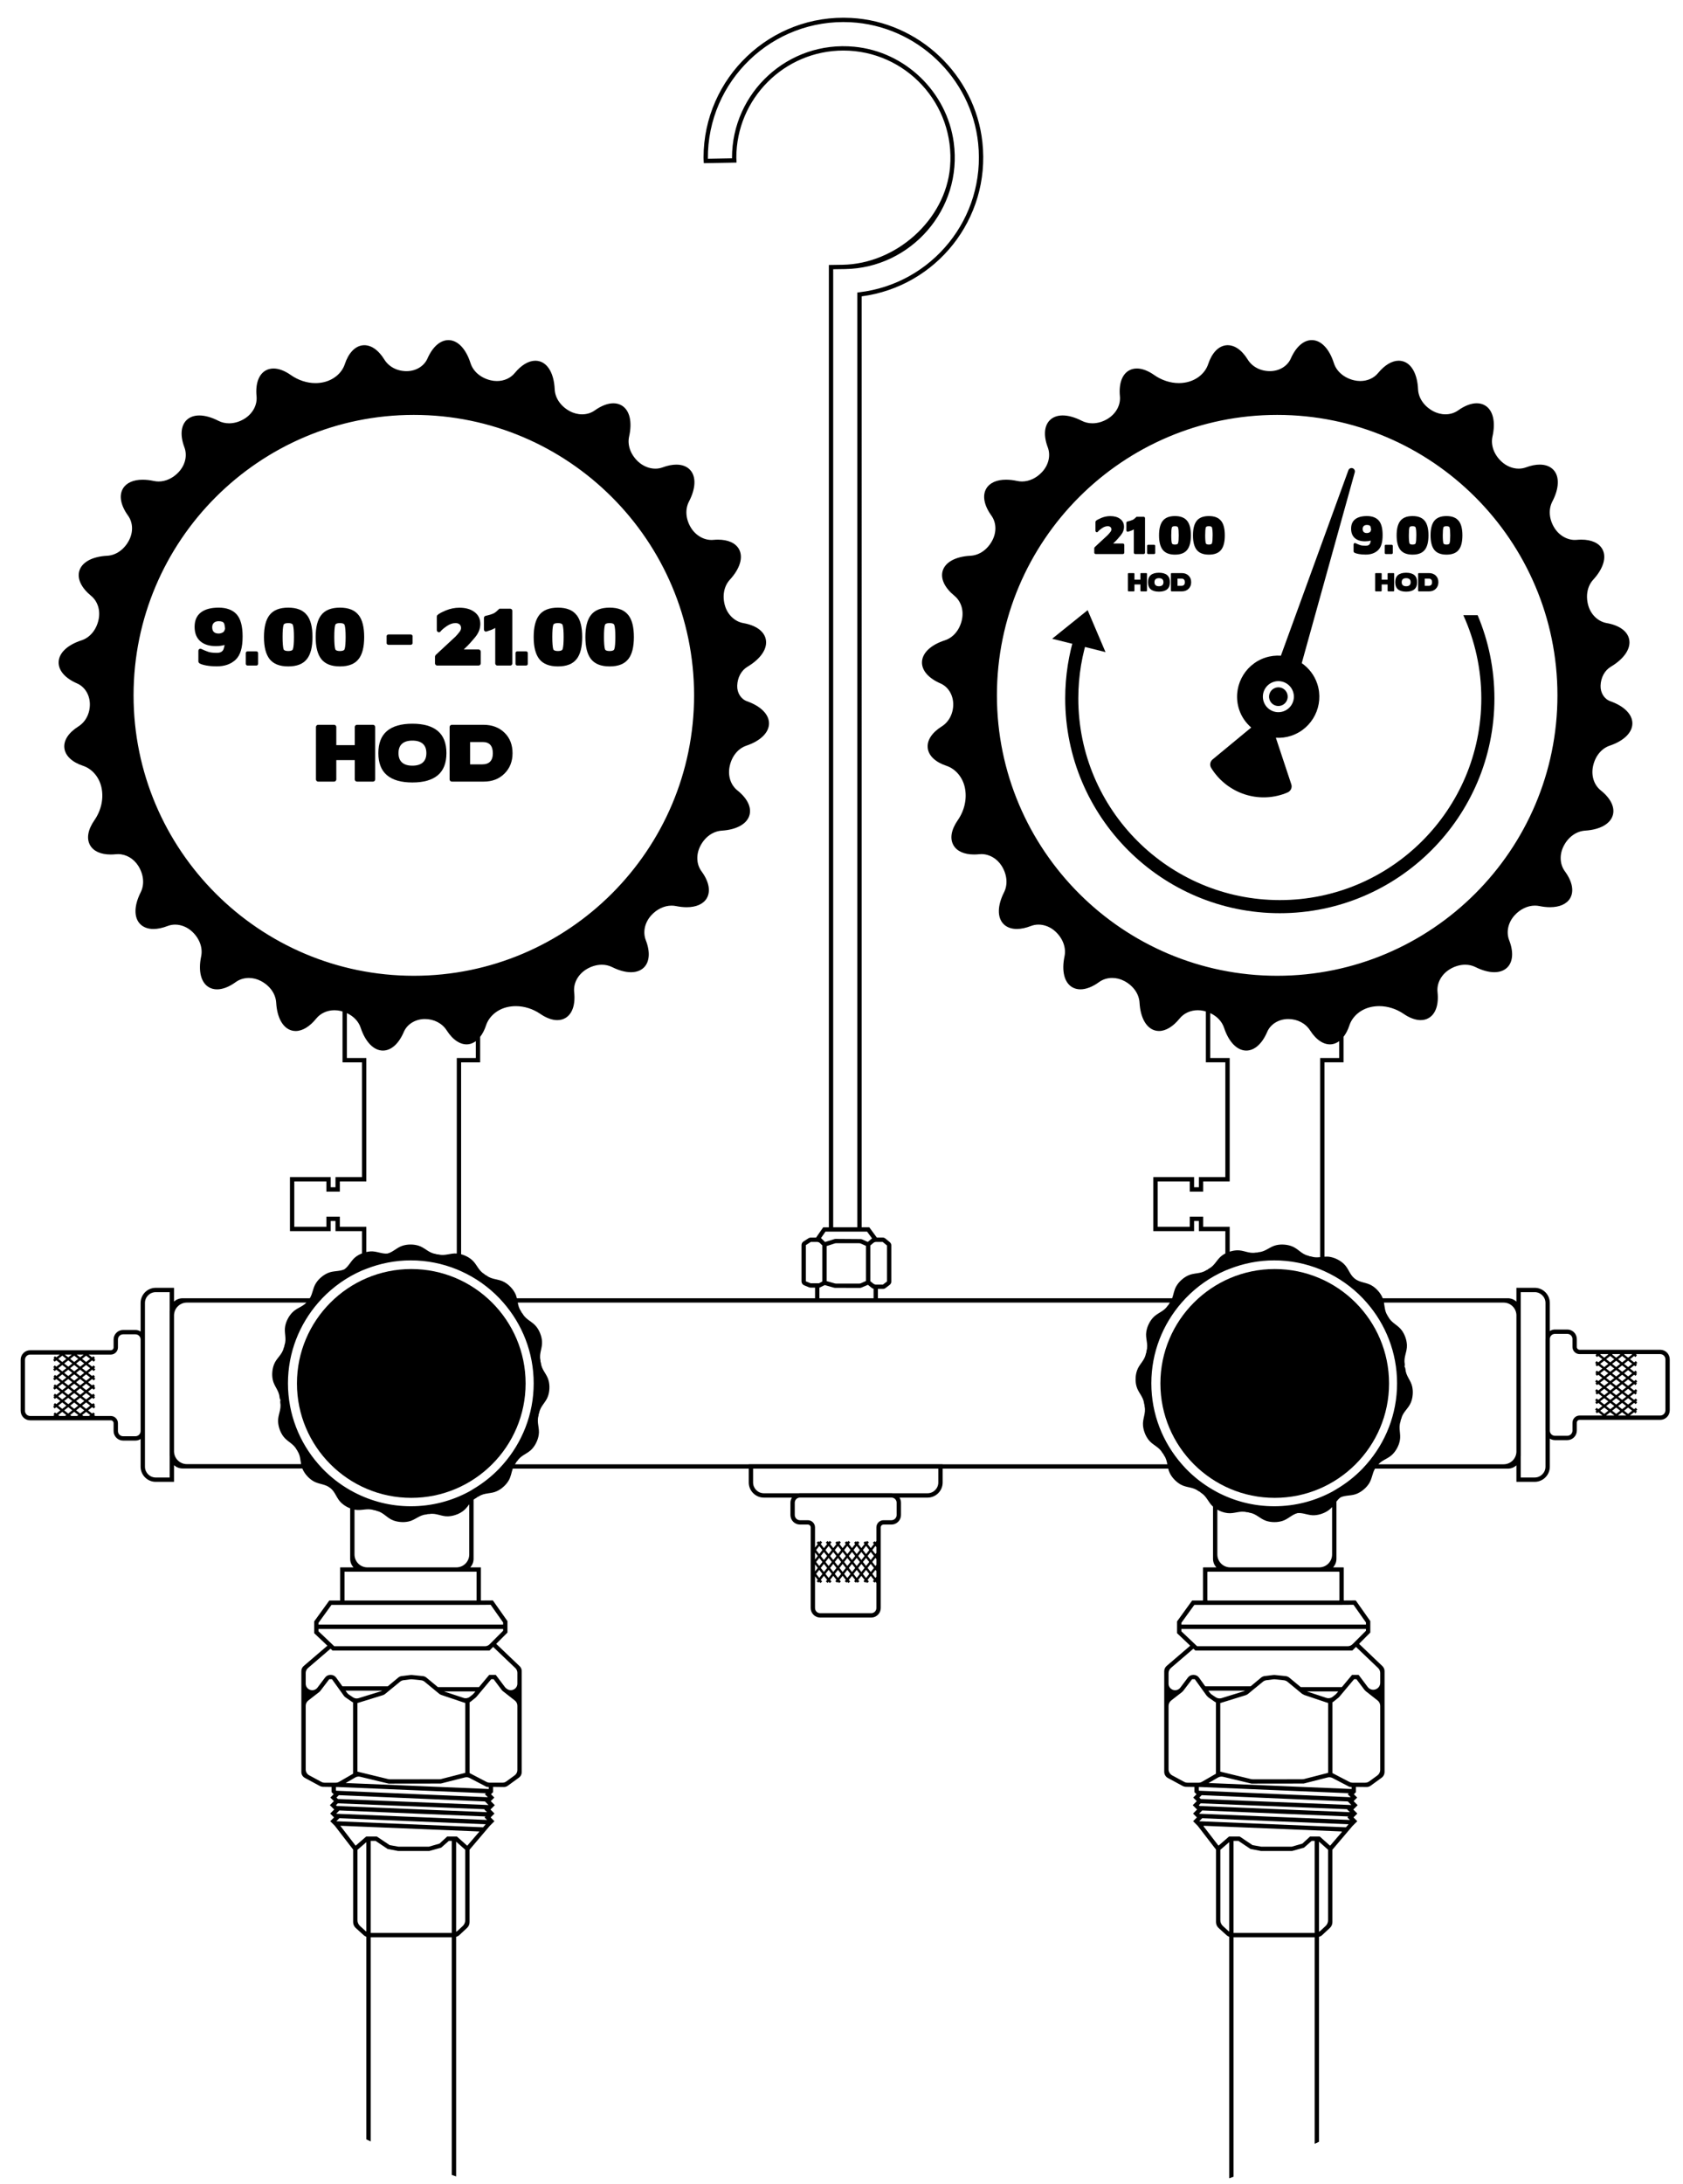 <?xml version="1.0" encoding="utf-8"?>
<!-- Generator: Adobe Illustrator 15.0.0, SVG Export Plug-In . SVG Version: 6.00 Build 0)  -->
<!DOCTYPE svg PUBLIC "-//W3C//DTD SVG 1.1//EN" "http://www.w3.org/Graphics/SVG/1.1/DTD/svg11.dtd">
<svg version="1.1" id="Layer_1" xmlns:x="http://ns.adobe.com/Extensibility/1.0/" xmlns:i="http://ns.adobe.com/AdobeIllustrator/10.0/" xmlns:graph="http://ns.adobe.com/Graphs/1.0/"
	 xmlns="http://www.w3.org/2000/svg" xmlns:xlink="http://www.w3.org/1999/xlink" x="0px" y="0px" width="711px" height="922px"
	 viewBox="0 0 711 922" enable-background="new 0 0 711 922" xml:space="preserve">
<g>
	<defs>
		<rect id="SVGID_1_" x="-139" y="-31.13" width="992.13" height="992.13"/>
	</defs>
	<clipPath id="SVGID_2_">
		<use xlink:href="#SVGID_1_"  overflow="visible"/>
	</clipPath>
	<g clip-path="url(#SVGID_2_)">
		<path d="M544.004,334.521c1.304-0.58,1.975-2.037,1.524-3.392l-6.534-19.677c2.135,0.124,4.321-0.113,6.471-0.827
			c9.107-3.023,14.037-12.856,11.015-21.963c-1.224-3.684-3.592-6.636-6.545-8.703l22.401-80.561
			c0.203-0.734-0.208-1.496-0.932-1.73c-0.726-0.235-1.507,0.147-1.768,0.864l-28.485,78.207c-0.009,0.026,0.011,0.051,0.003,0.078
			c-2.184-0.148-4.431,0.098-6.638,0.83c-9.106,3.023-14.038,12.856-11.015,21.963c1.012,3.045,2.828,5.567,5.079,7.537
			l-16.313,13.47c-1.057,0.871-1.319,2.395-0.603,3.56c6.198,10.079,18.631,15.01,30.347,11.121
			C542.697,335.071,543.358,334.808,544.004,334.521 M533.844,296.177c-1.14-3.434,0.719-7.142,4.153-8.282s7.142,0.72,8.281,4.154
			c1.141,3.434-0.719,7.142-4.153,8.282C538.69,301.471,534.983,299.612,533.844,296.177"/>
		<path d="M541.304,297.854c1-0.333,1.81-1.034,2.278-1.974c0.475-0.94,0.55-2.01,0.22-3.009c-0.536-1.616-2.04-2.702-3.737-2.702
			c-0.418,0-0.84,0.069-1.243,0.204c-2.065,0.686-3.185,2.92-2.503,4.982c0.539,1.614,2.042,2.7,3.741,2.7
			C540.48,298.055,540.896,297.986,541.304,297.854"/>
		<path d="M558.544,816.972l3.285-3.058c0.674-0.627,1.058-1.507,1.058-2.428v-30.596l8.509-10.022
			c0.004-0.003,0.007-0.007,0.01-0.011l1.991-1.994l-1.601-1.603l1.629-1.628l-1.702-1.706l1.833-1.829l-1.709-1.711l1.507-1.507
			l-1.402-1.402l0.878-0.878v-2.229l4.474,0.056c0.636,0.009,1.258-0.188,1.771-0.563l4.635-3.371
			c0.762-0.555,1.211-1.44,1.211-2.381v-42.594c0-0.805-0.329-1.575-0.913-2.131l-9.739-9.285c-0.07-0.066-0.07-0.178-0.002-0.246
			l4.584-4.585c0.032-0.032,0.051-0.076,0.051-0.122v-4.703c0-0.035-0.01-0.07-0.03-0.099l-6.072-8.615
			c-0.033-0.046-0.086-0.073-0.143-0.073l-4.803,0.034c-0.096,0-0.174-0.076-0.174-0.173v-13.645c0-0.095-0.076-0.172-0.172-0.172
			h-4.315c0.86-0.963,1.398-2.22,1.398-3.612v-24.169c0.517-0.658,1.063-1.291,1.781-1.804c2.238-0.986,4.613-0.529,6.938-1.54
			c0.958-0.42,1.906-0.984,2.813-1.757c0.914-0.758,1.636-1.593,2.211-2.471c1.343-2.031,1.357-4.349,2.569-6.336l56.136,0.002
			c1.382,0,2.63-0.532,3.589-1.382v6.957h7.722c3.522,0,6.388-2.865,6.388-6.388v-11.87c0.629,0.407,1.374,0.649,2.176,0.649h5.206
			c2.218,0,4.021-1.803,4.021-4.017v-3.347c0-0.658,0.535-1.193,1.19-1.193h34.057c2.213,0,4.017-1.802,4.017-4.017v-21.55
			c0-2.217-1.804-4.021-4.017-4.021h-34.057c-0.655,0-1.19-0.534-1.19-1.189v-3.348c0-2.213-1.803-4.016-4.021-4.016h-5.206
			c-0.802,0-1.547,0.241-2.176,0.649v-11.87c0-3.522-2.865-6.389-6.388-6.389h-7.722v5.816c-0.964-0.862-2.222-1.402-3.616-1.402
			h-52.868c-0.055-0.135-0.095-0.271-0.157-0.404c-0.445-0.95-1.036-1.88-1.835-2.764c-0.785-0.896-1.642-1.591-2.534-2.142
			c-2.373-1.474-5.079-1.184-7.289-2.987c-0.065-0.057-0.143-0.111-0.218-0.161c-1.978-1.688-2.437-4.184-4.35-6.009
			c-0.76-0.72-1.647-1.373-2.712-1.909c-1.057-0.551-2.106-0.887-3.136-1.081c-0.813-0.15-1.597-0.142-2.369-0.086v-82.058h8.044
			v-10.767c0.994-1.27,1.84-2.873,2.47-4.799c1.263-3.853,4.768-6.838,9.146-7.791c1.138-0.245,2.308-0.368,3.483-0.368
			c3.565,0,7.229,1.164,10.318,3.278c2.51,1.717,4.987,2.624,7.167,2.624c1.24,0,2.373-0.289,3.363-0.857
			c2.961-1.684,4.334-5.664,3.771-10.92c-0.401-3.669,1.488-7.326,4.933-9.544c2.083-1.333,4.477-2.068,6.738-2.068
			c1.561,0,3.032,0.339,4.37,1.004c2.839,1.414,5.59,2.161,7.952,2.161c2.257,0,4.149-0.692,5.471-2.001
			c2.418-2.404,2.707-6.602,0.794-11.517c-1.334-3.442-0.454-7.465,2.297-10.499c2.368-2.604,5.495-4.097,8.585-4.097
			c0.625,0,1.256,0.062,1.865,0.186c1.582,0.323,3.1,0.486,4.514,0.486c4.051,0,7.072-1.351,8.506-3.806
			c1.713-2.952,0.906-7.083-2.218-11.335c-2.189-2.977-2.381-7.087-0.502-10.728c1.96-3.813,5.355-6.229,9.084-6.459
			c6.313-0.413,10.684-2.886,11.683-6.615c0.897-3.281-0.964-7.057-5.103-10.359c-2.882-2.3-4.138-6.218-3.278-10.226
			c0.902-4.236,3.539-7.476,7.047-8.668c5.996-2.029,9.574-5.546,9.574-9.408c0-3.791-3.464-7.28-9.265-9.333
			c-2.598-0.914-4.274-3.571-4.169-6.611c0.119-3.441,1.739-6.423,4.335-7.976c5.769-3.444,8.646-7.844,7.696-11.765
			c-0.789-3.32-4.229-5.746-9.438-6.655c-3.602-0.634-6.646-3.511-7.762-7.332c-1.213-4.15-0.441-8.262,2.073-11.001
			c4.276-4.668,5.716-9.474,3.861-12.855c-1.426-2.608-4.588-4.043-8.908-4.043c-0.625,0-1.278,0.032-1.938,0.092
			c-3.629,0.333-7.335-1.682-9.453-5.108c-2.239-3.645-2.554-7.794-0.833-11.095c2.92-5.61,3.068-10.624,0.398-13.411
			c-1.348-1.409-3.324-2.155-5.728-2.155c-1.752,0-3.696,0.386-5.77,1.149c-0.998,0.368-2.049,0.554-3.13,0.554
			c-2.604,0.001-5.274-1.109-7.329-3.045c-3.148-2.969-4.542-6.904-3.74-10.522c1.387-6.173,0.237-11.06-3.075-13.074
			c-1.043-0.636-2.246-0.958-3.579-0.958c-2.379,0-5.1,1.042-7.861,3.011c-1.527,1.084-3.378,1.658-5.349,1.658
			c-1.798,0-3.611-0.473-5.252-1.366c-3.789-2.063-6.156-5.509-6.327-9.221c-0.283-6.317-2.669-10.727-6.375-11.796
			c-0.577-0.169-1.183-0.254-1.797-0.254c-2.856,0-5.953,1.854-8.722,5.22c-1.75,2.133-4.488,3.356-7.51,3.356
			c-0.882,0-1.773-0.104-2.64-0.31c-4.201-1.004-7.384-3.712-8.512-7.243c-1.916-6.014-5.36-9.649-9.219-9.721l-0.131-0.001
			c-3.438,0-6.66,2.829-8.845,7.766c-1.392,3.183-4.78,5.276-8.634,5.335c-4.054,0.065-7.637-1.774-9.564-4.884
			c-2.623-4.234-5.919-6.418-9.226-6.022c-3.219,0.395-5.951,3.295-7.492,7.958c-1.261,3.8-4.771,6.735-9.155,7.661
			c-1.062,0.222-2.158,0.335-3.257,0.335c-3.588,0-7.3-1.223-10.454-3.445c-2.534-1.78-5.043-2.72-7.25-2.72
			c-1.2,0-2.305,0.275-3.283,0.816c-2.978,1.658-4.397,5.623-3.888,10.879c0.357,3.67-1.574,7.303-5.048,9.48
			c-2.056,1.284-4.328,1.964-6.567,1.964c-1.617,0-3.135-0.359-4.516-1.064c-2.882-1.475-5.667-2.255-8.048-2.255
			c-2.196,0-4.05,0.672-5.358,1.941c-2.459,2.375-2.799,6.573-0.94,11.516c1.299,3.455,0.368,7.46-2.428,10.455
			c-2.339,2.523-5.425,3.97-8.466,3.97c-0.677,0-1.356-0.072-2.017-0.215c-1.653-0.355-3.235-0.535-4.704-0.535
			c-3.946,0-6.905,1.317-8.327,3.703c-1.771,2.936-1.001,7.104,2.118,11.435c2.136,2.959,2.272,7.015,0.354,10.59
			c-2.03,3.801-5.465,6.188-9.185,6.381c-6.313,0.324-10.712,2.739-11.767,6.461c-0.924,3.272,0.889,7.072,4.976,10.427
			c2.861,2.337,4.065,6.269,3.146,10.263c-0.954,4.201-3.634,7.396-7.165,8.549c-6.004,1.939-9.622,5.407-9.673,9.279
			c-0.053,3.498,2.795,6.749,7.814,8.923c3.197,1.379,5.311,4.756,5.387,8.606c0.088,3.953-1.755,7.599-4.813,9.516
			c-4.241,2.676-6.354,5.949-5.949,9.215c0.387,3.2,3.265,5.911,7.892,7.439c3.855,1.287,6.837,4.801,7.776,9.17
			c0.987,4.611-0.103,9.64-2.985,13.795c-2.767,3.985-3.417,7.728-1.833,10.538c1.425,2.538,4.524,3.936,8.726,3.936
			c0.7,0,1.432-0.039,2.181-0.116c0.308-0.032,0.621-0.049,0.931-0.049c3.339,0,6.608,1.905,8.533,4.97
			c2.303,3.668,2.681,7.835,1.014,11.148c-2.847,5.639-2.93,10.65-0.224,13.401c1.331,1.365,3.271,2.088,5.605,2.088
			c1.813,0,3.828-0.422,5.981-1.253c1.016-0.392,2.09-0.592,3.198-0.592c2.535,0,5.139,1.067,7.146,2.926
			c3.154,2.932,4.59,6.853,3.835,10.486c-1.294,6.19-0.082,11.055,3.239,13.014c1.025,0.602,2.194,0.907,3.483,0.907
			c2.391,0,5.111-1.057,7.868-3.056c1.581-1.146,3.497-1.752,5.546-1.752c1.749,0,3.517,0.443,5.11,1.283
			c3.827,2.019,6.236,5.441,6.451,9.155c0.365,6.314,2.805,10.697,6.528,11.725c0.555,0.154,1.126,0.232,1.71,0.232
			c2.854,0,5.937-1.868,8.683-5.259c1.81-2.233,4.619-3.514,7.71-3.514c0.825,0,1.657,0.093,2.465,0.275
			c0.32,0.072,0.621,0.172,0.928,0.263v21.46h8.221v48.45H506.47v4.284h-2.017v-4.284h-17.219v22.816h17.219v-4.287h2.017v4.287
			h11.194v9.424c-0.465,0.243-0.899,0.511-1.306,0.801c-2.282,1.621-3.059,4.229-5.573,5.564c-0.25,0.129-0.456,0.29-0.636,0.472
			c-0.23,0.069-0.453,0.17-0.674,0.312c-2.396,1.547-5.049,0.956-7.574,2.161c-0.948,0.447-1.877,1.044-2.755,1.846
			c-0.895,0.79-1.586,1.649-2.131,2.542c-1.028,1.674-1.194,3.504-1.82,5.213H370.88v-3.946h2.131c0.392,0,0.772-0.128,1.085-0.364
			l1.744-1.323c0.449-0.34,0.711-0.869,0.711-1.432v-15.229c0-0.536-0.237-1.043-0.649-1.384l-1.852-1.531
			c-0.322-0.266-0.727-0.412-1.145-0.412h-2.478l-3.188-4.338h-3.224V125.116c31.451-4.152,54.5-32.619,51.013-65.024
			c-3.066-28.478-26.852-50.965-55.45-52.52c-34.062-1.851-62.362,25.332-62.362,59c0,0.391,0.018,0.779,0.045,1.16l0.071,1.16
			l13.829-0.252l-0.03-0.928c-0.011-0.313-0.023-0.62-0.06-1.14c0-24.942,20.289-45.232,45.226-45.232
			c26.243,0,47.335,22.469,45.056,49.184c-1.911,22.407-22.928,40.915-45.412,41.255l-5.779,0.088v406.266h-2.393l-3.007,4.338
			h-2.235c-0.344,0-0.682,0.1-0.972,0.286l-2.12,1.365c-0.515,0.331-0.825,0.899-0.825,1.51v15.333c0,0.73,0.444,1.389,1.12,1.663
			l2.057,0.835c0.215,0.087,0.446,0.133,0.679,0.133l1.86-0.004v4.5H218.357c-0.167-0.707-0.384-1.41-0.742-2.1
			c-0.481-0.929-1.109-1.834-1.941-2.685c-0.822-0.864-1.708-1.524-2.615-2.039c-2.439-1.38-5.126-0.978-7.402-2.693
			c-0.224-0.166-0.459-0.293-0.703-0.378c-0.155-0.179-0.343-0.339-0.56-0.477c-2.416-1.512-3.006-4.165-5.167-5.947
			c-0.807-0.666-1.74-1.256-2.842-1.713c-0.532-0.23-1.059-0.408-1.581-0.547v-81.022h8.044v-10.765
			c0.994-1.271,1.841-2.874,2.472-4.801c1.262-3.853,4.768-6.838,9.146-7.791c1.134-0.245,2.307-0.368,3.48-0.368
			c3.568,0,7.232,1.164,10.321,3.278c2.507,1.717,4.986,2.624,7.167,2.624c1.241,0,2.37-0.289,3.364-0.857
			c2.959-1.684,4.335-5.664,3.77-10.92c-0.401-3.669,1.486-7.326,4.93-9.544c2.084-1.333,4.477-2.068,6.741-2.068
			c1.561,0,3.03,0.339,4.368,1.004c2.841,1.414,5.592,2.161,7.952,2.161c2.257,0,4.151-0.692,5.473-2.001
			c2.417-2.404,2.705-6.602,0.794-11.517c-1.334-3.442-0.456-7.465,2.297-10.499c2.366-2.604,5.495-4.097,8.584-4.097
			c0.625,0,1.256,0.062,1.866,0.186c1.582,0.323,3.1,0.486,4.514,0.486c4.049,0,7.071-1.351,8.504-3.806
			c1.714-2.952,0.907-7.083-2.217-11.335c-2.191-2.977-2.383-7.087-0.502-10.728c1.959-3.813,5.356-6.229,9.083-6.459
			c6.314-0.413,10.683-2.886,11.683-6.615c0.895-3.281-0.965-7.057-5.102-10.359c-2.881-2.3-4.14-6.218-3.277-10.226
			c0.9-4.236,3.538-7.476,7.045-8.668c5.996-2.029,9.573-5.546,9.573-9.408c0-3.791-3.462-7.28-9.263-9.333
			c-2.6-0.914-4.276-3.571-4.168-6.611c0.116-3.441,1.737-6.423,4.335-7.976c5.767-3.444,8.644-7.844,7.696-11.765
			c-0.789-3.32-4.231-5.746-9.441-6.655c-3.599-0.634-6.645-3.511-7.759-7.332c-1.215-4.15-0.442-8.262,2.072-11.001
			c4.275-4.668,5.717-9.474,3.861-12.855c-1.425-2.608-4.59-4.043-8.906-4.043c-0.627,0-1.279,0.032-1.94,0.092
			c-3.629,0.333-7.335-1.682-9.454-5.108c-2.24-3.645-2.553-7.794-0.835-11.095c2.92-5.61,3.072-10.624,0.399-13.411
			c-1.344-1.409-3.324-2.155-5.724-2.155c-1.755,0-3.7,0.386-5.771,1.149c-0.998,0.368-2.05,0.554-3.129,0.554
			c-2.605,0.001-5.276-1.109-7.33-3.045c-3.147-2.969-4.545-6.904-3.741-10.522c1.388-6.173,0.238-11.06-3.075-13.074
			c-1.043-0.636-2.247-0.958-3.579-0.958c-2.38,0-5.099,1.042-7.861,3.011c-1.527,1.084-3.378,1.658-5.349,1.658
			c-1.796,0-3.61-0.473-5.251-1.366c-3.79-2.063-6.155-5.509-6.327-9.221c-0.284-6.317-2.669-10.727-6.375-11.796
			c-0.578-0.169-1.183-0.254-1.798-0.254c-2.856,0-5.952,1.854-8.72,5.22c-1.753,2.133-4.49,3.356-7.512,3.356
			c-0.883,0-1.773-0.104-2.639-0.31c-4.201-1.004-7.382-3.712-8.512-7.243c-1.914-6.014-5.359-9.649-9.217-9.721l-0.132-0.001
			c-3.439,0-6.662,2.829-8.843,7.766c-1.393,3.183-4.781,5.276-8.634,5.335c-4.055,0.065-7.639-1.774-9.567-4.884
			c-2.623-4.234-5.917-6.418-9.225-6.022c-3.221,0.395-5.95,3.295-7.492,7.958c-1.261,3.8-4.769,6.735-9.154,7.661
			c-1.062,0.222-2.159,0.335-3.258,0.335c-3.588,0-7.301-1.223-10.453-3.445c-2.535-1.78-5.044-2.72-7.25-2.72
			c-1.2,0-2.305,0.275-3.283,0.816c-2.979,1.658-4.4,5.623-3.888,10.879c0.357,3.67-1.577,7.303-5.046,9.48
			c-2.06,1.284-4.33,1.964-6.572,1.964c-1.614,0-3.133-0.359-4.514-1.064c-2.882-1.475-5.666-2.255-8.049-2.255
			c-2.194,0-4.047,0.672-5.359,1.941c-2.456,2.375-2.796,6.573-0.938,11.516c1.296,3.455,0.365,7.46-2.428,10.455
			c-2.341,2.523-5.425,3.97-8.466,3.97c-0.677,0-1.356-0.072-2.017-0.215c-1.651-0.355-3.235-0.535-4.703-0.535
			c-3.947,0-6.905,1.317-8.327,3.703c-1.771,2.936-1.001,7.104,2.117,11.435c2.137,2.959,2.274,7.015,0.353,10.59
			c-2.03,3.801-5.463,6.188-9.183,6.381c-6.314,0.324-10.712,2.739-11.766,6.461c-0.926,3.272,0.887,7.072,4.973,10.427
			c2.862,2.337,4.065,6.269,3.146,10.263c-0.952,4.201-3.636,7.396-7.164,8.549c-6.004,1.939-9.622,5.407-9.673,9.279
			c-0.052,3.498,2.795,6.749,7.814,8.923c3.199,1.379,5.31,4.756,5.385,8.606c0.088,3.953-1.754,7.599-4.81,9.516
			c-4.24,2.676-6.354,5.949-5.95,9.215c0.388,3.2,3.265,5.911,7.89,7.439c3.857,1.287,6.84,4.801,7.778,9.17
			c0.987,4.611-0.101,9.64-2.984,13.795c-2.769,3.985-3.418,7.728-1.836,10.538c1.426,2.538,4.526,3.936,8.727,3.936
			c0.7,0,1.434-0.039,2.183-0.116c0.307-0.032,0.62-0.049,0.93-0.049c3.336,0,6.607,1.905,8.533,4.97
			c2.303,3.668,2.678,7.835,1.014,11.148c-2.849,5.639-2.933,10.65-0.225,13.401c1.332,1.365,3.271,2.088,5.604,2.088
			c1.814,0,3.831-0.422,5.982-1.253c1.017-0.392,2.092-0.592,3.2-0.592c2.534,0,5.139,1.067,7.143,2.926
			c3.157,2.932,4.593,6.853,3.839,10.486c-1.294,6.19-0.083,11.055,3.237,13.014c1.024,0.602,2.197,0.907,3.485,0.907
			c2.391,0,5.111-1.057,7.868-3.056c1.581-1.146,3.498-1.752,5.546-1.752c1.749,0,3.517,0.443,5.111,1.283
			c3.826,2.019,6.237,5.441,6.449,9.155c0.367,6.314,2.806,10.697,6.531,11.725c0.553,0.154,1.126,0.232,1.709,0.232
			c2.852,0,5.936-1.868,8.682-5.259c1.811-2.233,4.617-3.514,7.709-3.514c0.827,0,1.659,0.093,2.466,0.275
			c0.321,0.072,0.621,0.172,0.928,0.264v21.459h8.219v48.45h-11.192v4.284h-2.017v-4.284h-17.221v22.816h17.221v-4.287h2.017v4.287
			h11.192v9.398c-0.965,0.383-1.827,0.854-2.572,1.412c-2.058,1.531-2.838,3.861-4.87,5.312c-2.238,0.986-4.615,0.529-6.937,1.54
			c-0.96,0.421-1.907,0.983-2.814,1.757c-0.914,0.758-1.635,1.593-2.209,2.47c-1.368,2.069-1.365,4.434-2.643,6.445H77.104
			c-1.381,0-2.628,0.531-3.587,1.379v-5.793h-7.722c-3.522,0-6.387,2.866-6.387,6.389v12.066c-0.63-0.411-1.381-0.655-2.189-0.655
			h-5.207c-2.217,0-4.02,1.803-4.02,4.017v3.347c0,0.658-0.535,1.192-1.19,1.192H12.746c-2.214,0-4.017,1.803-4.017,4.017v21.551
			c0,2.217,1.803,4.021,4.017,4.021h34.056c0.655,0,1.19,0.534,1.19,1.189v3.347c0,2.214,1.803,4.017,4.02,4.017h5.207
			c0.808,0,1.559-0.244,2.189-0.656v11.687c0,3.522,2.865,6.388,6.387,6.388h7.722v-7.024c0.959,0.848,2.206,1.378,3.587,1.378
			h50.625c0.049,0.122,0.086,0.244,0.141,0.365c0.446,0.95,1.037,1.879,1.835,2.764c0.785,0.895,1.642,1.592,2.533,2.142
			c2.375,1.474,5.08,1.184,7.289,2.987c0.066,0.057,0.142,0.112,0.218,0.16c1.978,1.688,2.438,4.185,4.35,6.01
			c0.762,0.719,1.649,1.374,2.713,1.909c0.376,0.196,0.749,0.335,1.122,0.479v21.329c0,1.393,0.54,2.649,1.399,3.612h-5.623v13.995
			h-4.594l-6.375,8.813v4.977l5.572,5.278l-10.026,8.586c-0.613,0.526-0.968,1.295-0.968,2.104v42.672
			c0,1.019,0.56,1.955,1.455,2.438l6.375,3.44c0.391,0.21,0.829,0.325,1.274,0.331l3.661,0.056v2.206l0.878,0.878l-1.403,1.402
			l1.509,1.507l-1.707,1.711l1.83,1.829l-1.702,1.706l1.63,1.628l-1.603,1.603l1.922,1.911l7.757,10.062v30.649
			c0,0.925,0.391,1.808,1.075,2.43l3.404,3.092c0.32,0.292,0.696,0.501,1.096,0.646v85.55c0.612,0.283,1.219,0.574,1.831,0.854
			V817.86h34.268v100.327c0.608,0.223,1.221,0.436,1.831,0.655V817.687c0.484-0.143,0.943-0.356,1.318-0.706l3.307-3.076
			c0.668-0.621,1.046-1.491,1.046-2.403v-30.612l8.514-10.025l1.997-2l-1.602-1.603l1.629-1.628l-1.702-1.706l1.831-1.829
			l-1.707-1.711l1.508-1.507l-1.402-1.402l0.875-0.878v-2.229l4.534,0.057c0.598,0.009,1.183-0.178,1.665-0.529l4.753-3.457
			c0.716-0.521,1.139-1.354,1.139-2.241v-42.756c0-0.758-0.31-1.482-0.857-2.006l-9.922-9.457l4.76-4.762v-4.828l-6.155-8.732
			l-5.067,0.035v-13.99h-4.487c0.862-0.963,1.398-2.22,1.398-3.612v-24.968c0.305-0.245,0.631-0.476,1.002-0.672
			c0.247-0.13,0.456-0.29,0.635-0.472c0.229-0.069,0.452-0.17,0.673-0.312c2.394-1.547,5.049-0.956,7.575-2.161
			c0.947-0.448,1.877-1.044,2.754-1.846c0.896-0.79,1.585-1.649,2.131-2.542c1.006-1.64,1.189-3.427,1.78-5.105h99.701v5.848
			c0,3.522,2.865,6.388,6.388,6.388h11.851c-0.395,0.622-0.632,1.354-0.632,2.143v5.207c0,2.217,1.803,4.02,4.017,4.02h3.346
			c0.659,0,1.194,0.535,1.194,1.19v34.056c0,2.214,1.802,4.017,4.017,4.017h21.55c2.217,0,4.02-1.803,4.02-4.017v-34.056
			c0-0.655,0.535-1.19,1.19-1.19h3.346c2.215,0,4.018-1.803,4.018-4.02v-5.207c0-0.789-0.237-1.521-0.63-2.143h11.849
			c3.522,0,6.388-2.865,6.388-6.388v-5.848h95.291c0.164,0.671,0.377,1.338,0.717,1.992c0.48,0.929,1.11,1.833,1.943,2.685
			c0.822,0.865,1.705,1.524,2.615,2.039c2.438,1.38,5.124,0.978,7.401,2.693c0.224,0.166,0.46,0.293,0.701,0.377
			c0.156,0.18,0.345,0.34,0.562,0.477c2.344,1.468,2.981,4.002,4.987,5.78v22.034c0,1.393,0.541,2.649,1.401,3.612h-5.451
			c-0.095,0-0.173,0.077-0.173,0.172v13.651c0,0.095-0.075,0.172-0.172,0.172h-4.335c-0.056,0-0.105,0.026-0.139,0.071l-6.292,8.697
			c-0.02,0.029-0.032,0.064-0.032,0.101v4.846c0,0.048,0.021,0.093,0.055,0.125l5.379,5.096c0.074,0.071,0.072,0.189-0.007,0.257
			l-9.819,8.409c-0.653,0.56-1.029,1.375-1.029,2.236v42.488c0,1.082,0.596,2.077,1.546,2.591l6.247,3.371
			c0.415,0.225,0.88,0.346,1.354,0.353l3.621,0.055v2.206l0.875,0.878l-1.403,1.402l1.51,1.507l-1.707,1.711l1.833,1.829
			l-1.705,1.706l1.629,1.628l-1.6,1.603l1.912,1.903c0.006,0.006,0.011,0.011,0.016,0.018l7.75,10.052v30.633
			c0,0.937,0.396,1.828,1.086,2.456l3.382,3.073c0.324,0.294,0.704,0.507,1.106,0.652v101.95c0.609-0.218,1.224-0.426,1.83-0.645
			V817.86h34.271v87.196c0.614-0.277,1.219-0.572,1.831-0.852v-86.522C557.704,817.539,558.166,817.323,558.544,816.972
			 M684.494,587.66l-1.718,1.347l-1.715-1.347l1.715-1.347L684.494,587.66z M681.066,583.709l1.71-1.341l1.71,1.341l-1.71,1.341
			L681.066,583.709z M685.298,588.292l1.711,1.341l-1.716,1.348l-1.711-1.342L685.298,588.292z M683.582,585.683l1.709-1.342
			l1.717,1.347l-1.71,1.341L683.582,585.683z M683.582,581.736l1.731-1.357l1.71,1.34l-1.732,1.359L683.582,581.736z
			 M682.776,581.105l-1.73-1.358l1.73-1.358l1.732,1.358L682.776,581.105z M681.972,581.736l-1.709,1.342l-1.731-1.359l1.711-1.34
			L681.972,581.736z M681.972,585.683l-1.716,1.346l-1.71-1.341l1.717-1.347L681.972,585.683z M681.972,589.639l-1.709,1.342
			l-1.718-1.348l1.711-1.341L681.972,589.639z M681.972,593.586l-1.709,1.341l-1.711-1.341l1.711-1.343L681.972,593.586z
			 M681.066,591.612l1.71-1.343l1.712,1.343l-1.712,1.342L681.066,591.612z M685.293,592.243l1.71,1.343l-1.712,1.341l-1.709-1.341
			L685.293,592.243z M686.098,591.612l1.717-1.347l1.71,1.342l-1.717,1.347L686.098,591.612z M686.103,587.66l1.71-1.342
			l1.712,1.343l-1.71,1.342L686.103,587.66z M686.097,583.709l1.73-1.357l1.718,1.347l-1.732,1.357L686.097,583.709z
			 M686.117,579.747l1.705-1.338l1.711,1.342l-1.706,1.338L686.117,579.747z M686.093,575.788l1.727-1.356l1.733,1.358l-1.73,1.356
			L686.093,575.788z M687.018,577.777l-1.704,1.338l-1.731-1.358l1.704-1.337L687.018,577.777z M682.776,577.126l-1.705-1.338
			l1.705-1.338l1.706,1.338L682.776,577.126z M681.972,577.757l-1.729,1.358l-1.706-1.338l1.731-1.357L681.972,577.757z
			 M677.731,577.146l-1.729-1.356l1.73-1.358l1.729,1.356L677.731,577.146z M679.437,579.747l-1.71,1.342l-1.704-1.338l1.709-1.342
			L679.437,579.747z M679.457,583.709l-1.715,1.347l-1.731-1.357l1.716-1.347L679.457,583.709z M679.451,587.66l-1.711,1.343
			l-1.709-1.342l1.711-1.343L679.451,587.66z M679.456,591.612l-1.709,1.342l-1.716-1.347l1.709-1.342L679.456,591.612z
			 M679.457,595.559l-1.712,1.343l-1.712-1.342l1.714-1.343L679.457,595.559z M681.89,597.597h-3.258l-0.082-0.063l1.713-1.343
			l1.709,1.342L681.89,597.597z M681.066,595.559l1.71-1.342l1.711,1.342l-1.711,1.342L681.066,595.559z M686.922,597.597h-3.258
			l-0.082-0.064l1.709-1.342l1.713,1.343L686.922,597.597z M686.098,595.559l1.71-1.342l1.712,1.343l-1.711,1.342L686.098,595.559z
			 M690.927,572.925l0.612-0.781l-0.4-0.314l0.201-0.158h10.045c1.205,0,2.186,0.981,2.186,2.189v21.55
			c0,1.206-0.98,2.187-2.186,2.187h-12.69l-0.082-0.063l1.711-1.343l0.604,0.473l0.612-0.781l-0.41-0.322l0.554-0.436l-0.612-0.782
			l-0.747,0.585l-1.711-1.341l1.717-1.348l0.693,0.544l0.612-0.781l-0.501-0.394l0.549-0.433l-0.612-0.78l-0.741,0.581l-1.71-1.343
			l1.71-1.341l0.598,0.469l0.612-0.781l-0.405-0.318l0.549-0.432l-0.612-0.781l-0.741,0.581l-1.712-1.342l1.731-1.358l0.578,0.453
			l0.612-0.782l-0.386-0.302l0.529-0.416l-0.612-0.781l-0.722,0.565l-1.717-1.348l1.706-1.337l0.589,0.461l0.612-0.78l-0.397-0.312
			l0.446-0.35l-0.613-0.781l-0.637,0.499l-1.71-1.342l1.729-1.356l0.57,0.447l0.612-0.781l-0.378-0.297l0.521-0.409l-0.612-0.782
			l-0.714,0.56l-1.73-1.358l1.708-1.34L690.927,572.925z M686.319,571.671h3.008l0.202,0.158l-1.71,1.34l-1.704-1.338
			L686.319,571.671z M687.016,573.8l-1.729,1.357l-1.704-1.338l1.729-1.356L687.016,573.8z M681.254,571.671h3.048l0.204,0.16
			l-1.729,1.356l-1.728-1.356L681.254,571.671z M681.972,573.819l-1.704,1.338l-1.729-1.357l1.703-1.337L681.972,573.819z
			 M676.227,571.671h3.008l0.205,0.16l-1.706,1.338l-1.707-1.34L676.227,571.671z M654.735,565.242
			c0.035-1.176,0.991-2.125,2.176-2.125h5.206c1.209,0,2.19,0.981,2.19,2.186v3.348c0,1.664,1.356,3.021,3.021,3.021h6.887
			l0.201,0.158l-0.401,0.314l0.614,0.781l0.592-0.465l1.707,1.34l-1.73,1.358l-0.712-0.56l-0.614,0.782l0.521,0.409l-0.378,0.297
			l0.614,0.781l0.568-0.447l1.729,1.356l-1.71,1.342l-0.635-0.499l-0.614,0.781l0.445,0.35l-0.397,0.312l0.614,0.78l0.587-0.461
			l1.706,1.337l-1.716,1.348l-0.721-0.565l-0.614,0.781l0.529,0.416L674.015,584l0.614,0.782l0.577-0.453l1.73,1.358l-1.711,1.342
			l-0.74-0.581l-0.614,0.781l0.55,0.432l-0.406,0.318l0.614,0.781l0.597-0.469l1.711,1.341l-1.712,1.343l-0.739-0.581l-0.614,0.78
			l0.55,0.433l-0.502,0.394l0.614,0.781l0.691-0.544l1.717,1.348l-1.711,1.341l-0.745-0.585l-0.614,0.782l0.555,0.436l-0.411,0.322
			l0.614,0.781l0.602-0.473l1.711,1.343l-0.081,0.063h-9.532c-1.664,0-3.021,1.357-3.021,3.023v3.347
			c0,1.205-0.981,2.187-2.19,2.187h-5.206c-1.185,0-2.141-0.949-2.176-2.125V565.242z M642.457,614.797
			c0.003-0.076,0.022-0.148,0.022-0.226l-0.022-51.104v-17.959h5.891c2.511,0,4.557,2.046,4.557,4.558v15.114
			c0,0.042-0.013,0.08-0.013,0.122v38.664c0,0.041,0.013,0.081,0.013,0.123v15.114c0,2.512-2.046,4.556-4.557,4.556h-5.891V614.797z
			 M29.637,581.558l1.716-1.347l1.717,1.347l-1.717,1.347L29.637,581.558z M33.063,585.508l-1.711,1.342l-1.709-1.342l1.709-1.341
			L33.063,585.508z M28.832,580.926l-1.71-1.342l1.715-1.347l1.712,1.342L28.832,580.926z M30.549,583.536l-1.709,1.341
			l-1.718-1.347l1.71-1.341L30.549,583.536z M30.549,587.481l-1.732,1.358l-1.71-1.342l1.733-1.358L30.549,587.481z M31.353,588.112
			l1.732,1.358l-1.732,1.358l-1.732-1.358L31.353,588.112z M32.158,587.481l1.71-1.342l1.731,1.358l-1.71,1.342L32.158,587.481z
			 M32.158,583.536l1.717-1.347l1.71,1.341l-1.717,1.347L32.158,583.536z M32.158,579.579l1.711-1.342l1.716,1.347l-1.71,1.342
			L32.158,579.579z M32.158,575.632l1.71-1.342l1.712,1.343l-1.711,1.342L32.158,575.632z M33.063,577.605l-1.711,1.343
			l-1.712-1.343l1.712-1.342L33.063,577.605z M28.837,576.975l-1.71-1.342l1.711-1.343l1.711,1.342L28.837,576.975z M28.033,577.605
			l-1.716,1.348l-1.712-1.343l1.718-1.346L28.033,577.605z M28.028,581.558l-1.71,1.342l-1.711-1.343l1.71-1.342L28.028,581.558z
			 M28.034,585.508l-1.731,1.359l-1.717-1.348l1.732-1.357L28.034,585.508z M28.012,589.471l-1.704,1.338l-1.71-1.342l1.705-1.337
			L28.012,589.471z M28.038,593.43l-1.728,1.356l-1.732-1.359l1.73-1.355L28.038,593.43z M27.112,591.44l1.705-1.338l1.732,1.357
			l-1.706,1.338L27.112,591.44z M31.353,592.092l1.705,1.338l-1.705,1.338l-1.704-1.338L31.353,592.092z M32.158,591.46l1.731-1.357
			l1.706,1.338l-1.732,1.357L32.158,591.46z M36.4,592.071l1.728,1.355l-1.731,1.359l-1.729-1.356L36.4,592.071z M34.695,589.471
			l1.71-1.341l1.704,1.337l-1.709,1.342L34.695,589.471z M34.672,585.508l1.718-1.346l1.729,1.357l-1.714,1.348L34.672,585.508z
			 M34.68,581.558l1.71-1.343l1.709,1.342l-1.709,1.343L34.68,581.558z M34.675,577.605l1.71-1.341l1.716,1.346l-1.711,1.343
			L34.675,577.605z M34.672,573.659l1.713-1.343l1.71,1.342l-1.71,1.343L34.672,573.659z M35.351,571.864l-1.483,1.163l-1.483-1.163
			H35.351z M33.063,573.659L31.353,575l-1.709-1.341l1.709-1.342L33.063,573.659z M30.321,571.864l-1.483,1.163l-1.481-1.163H30.321
			z M28.034,573.659l-1.711,1.342l-1.712-1.343l1.712-1.342L28.034,573.659z M23.205,596.293l-0.614,0.781l0.4,0.314l-0.51,0.401
			h-9.735c-1.206,0-2.187-0.981-2.187-2.189V574.05c0-1.206,0.981-2.186,2.187-2.186h12.543l-1.483,1.163l-0.601-0.473l-0.614,0.782
			l0.411,0.321l-0.555,0.434l0.613,0.783l0.746-0.585l1.712,1.343l-1.717,1.347l-0.693-0.544l-0.614,0.781l0.503,0.394l-0.55,0.432
			l0.613,0.781l0.741-0.581l1.71,1.342l-1.71,1.341l-0.596-0.469l-0.614,0.782l0.406,0.318l-0.55,0.432l0.613,0.781l0.741-0.582
			l1.712,1.343l-1.732,1.358l-0.576-0.453l-0.614,0.781l0.385,0.303l-0.529,0.416l0.613,0.781l0.721-0.565l1.717,1.347l-1.704,1.338
			l-0.589-0.462l-0.614,0.781l0.398,0.312l-0.446,0.35l0.613,0.781l0.638-0.499l1.709,1.342l-1.729,1.356l-0.569-0.447l-0.614,0.781
			l0.378,0.296l-0.522,0.411l0.613,0.781l0.714-0.56l1.732,1.357l-1.71,1.341L23.205,596.293z M27.5,597.79h-2.387l-0.513-0.401
			l1.71-1.34l1.705,1.337L27.5,597.79z M27.115,595.417l1.728-1.356l1.706,1.338l-1.73,1.356L27.115,595.417z M32.569,597.79h-2.431
			l-0.514-0.404l1.729-1.355l1.73,1.355L32.569,597.79z M32.158,595.398l1.705-1.338l1.73,1.356l-1.705,1.338L32.158,595.398z
			 M37.595,597.79h-2.389l-0.513-0.404l1.704-1.337l1.707,1.34L37.595,597.79z M59.408,604.157c0,1.205-0.981,2.186-2.189,2.186
			h-5.207c-1.208,0-2.189-0.98-2.189-2.186v-3.347c0-1.664-1.357-3.021-3.021-3.021h-6.577l-0.511-0.401l0.402-0.314l-0.614-0.781
			l-0.592,0.465l-1.709-1.341l1.733-1.357l0.711,0.56l0.615-0.781l-0.521-0.411l0.377-0.296l-0.614-0.781l-0.568,0.447l-1.73-1.356
			l1.71-1.342l0.635,0.499l0.616-0.781l-0.446-0.35l0.397-0.312l-0.614-0.781l-0.588,0.462l-1.705-1.338l1.716-1.347l0.72,0.565
			l0.615-0.781l-0.529-0.416l0.385-0.303l-0.614-0.781l-0.577,0.453l-1.731-1.358l1.71-1.343l0.741,0.582l0.615-0.781l-0.551-0.432
			l0.407-0.318l-0.614-0.782l-0.598,0.469l-1.709-1.341l1.711-1.342l0.739,0.581l0.615-0.781l-0.55-0.432l0.503-0.394l-0.616-0.781
			l-0.691,0.544l-1.717-1.347l1.712-1.343l0.744,0.585l0.615-0.783l-0.555-0.434l0.411-0.321l-0.614-0.782l-0.601,0.473
			l-1.483-1.163h9.384c1.664,0,3.021-1.357,3.021-3.023v-3.347c0-1.205,0.981-2.187,2.189-2.187h5.207
			c1.208,0,2.189,0.981,2.189,2.187V604.157z M71.686,553.291c-0.004,0.082-0.025,0.16-0.025,0.243v60.969
			c0,0.083,0.021,0.161,0.025,0.244v9.013h-5.891c-2.511,0-4.556-2.044-4.556-4.556v-15.047v-38.663v-15.428
			c0-2.512,2.045-4.558,4.556-4.558h5.891V553.291z M561.056,810.688c0,0.922-0.384,1.802-1.057,2.429l-2.176,2.024
			c-0.179,0.165-0.399,0.26-0.605,0.38V777.49l3.838,3.419V810.688z M570.999,755.267l-60.446-2.526l4.017-2.318
			c0.653-0.377,1.426-0.489,2.159-0.313l11.936,2.875c0.014,0.003,0.027,0.005,0.027,0.005l22.04-0.028c0,0,0.028-0.001,0.042-0.005
			l10.089-2.563c0.701-0.179,1.443-0.093,2.085,0.241l7.099,3.701l0.953,0.103V755.267z M560.739,718.854
			c0.112,0.038,0.229,0.046,0.342,0.068v29.395c0,0.079-0.054,0.147-0.13,0.167l-10.064,2.582c-0.244,0.03-0.485,0.062-0.729,0.093
			l-20.901,0.024c-0.235-0.028-0.467-0.056-0.699-0.084l-2.491-0.604l-9.683-2.351l-0.873-0.212v-28.996
			c0.076-0.016,0.151,0.007,0.225-0.016l10.493-3.25c0.362-0.112,0.7-0.294,0.996-0.536l6.296-5.153
			c0.427-0.35,0.94-0.572,1.488-0.643l2.925-0.377c0.232-0.003,0.462-0.005,0.694-0.008l3.749,0.405
			c0.571,0.062,1.113,0.29,1.561,0.657l6.091,5.029c0.315,0.175,0.62,0.346,0.936,0.521L560.739,718.854z M552.099,714.076h13.249
			l-0.794,0.948c-0.116,0.142-0.248,0.27-0.392,0.385l-1.102,0.883c-0.777,0.623-1.82,0.811-2.767,0.497L552.099,714.076z
			 M525.537,713.969l-9.444,2.925c-0.853,0.265-1.777,0.128-2.52-0.372l-1.701-1.149c-0.272-0.183-0.509-0.413-0.699-0.679
			l-0.686-0.952h15.473C525.817,713.814,525.69,713.922,525.537,713.969 M583.088,747.178c0,0.941-0.449,1.826-1.211,2.381
			l-3.415,2.485c-0.503,0.367-1.111,0.564-1.734,0.564h-3.898h-1.456c-0.445,0-0.887-0.107-1.281-0.314l-6.971-3.633l-0.004-0.001
			l-0.206-0.108v-29.889c0.156-0.083,0.313-0.166,0.453-0.28l2.065-1.667c0.135-0.132,0.269-0.264,0.404-0.396l6.209-7.397h1.008
			l3.372,4.481c0.179,0.183,0.355,0.363,0.534,0.546l5.003,3.927c0.713,0.558,1.128,1.412,1.128,2.316V747.178z M635.21,549.923
			c2.92,0,5.284,2.306,5.416,5.192v57.875c-0.132,2.888-2.496,5.192-5.416,5.192h-52.884c1.71-1.897,4.163-2.361,5.987-4.229
			c0.733-0.75,1.396-1.627,1.946-2.687c0.563-1.048,0.914-2.095,1.117-3.123c0.547-2.741-0.676-5.175,0.244-7.87
			c0.091-0.27,0.134-0.53,0.137-0.79c0.123-0.209,0.222-0.442,0.282-0.699c0.683-2.769,3.02-4.158,4.034-6.766
			c0.38-0.978,0.649-2.046,0.736-3.235c0.108-1.183,0.021-2.284-0.19-3.311c-0.568-2.738-2.646-4.5-2.858-7.339
			c-0.035-0.462-0.176-0.861-0.402-1.213c0.119-0.387,0.156-0.802,0.077-1.244c-0.502-2.805,1.064-5.022,0.935-7.821
			c-0.05-1.047-0.238-2.134-0.642-3.256c-0.384-1.126-0.91-2.095-1.521-2.944c-1.635-2.272-4.241-3.035-5.594-5.544
			c-0.091-0.163-0.191-0.312-0.302-0.444c-0.056-0.134-0.124-0.267-0.205-0.394c-1.089-1.701-1.109-3.528-1.45-5.351H635.21z
			 M421.16,293.558c0-65.287,53.11-118.399,118.398-118.399c65.289,0,118.398,53.112,118.398,118.399
			c0,65.276-53.109,118.392-118.398,118.392C474.271,411.95,421.16,358.834,421.16,293.558 M508.301,517.926v-4.286h-5.679v4.286
			h-13.557v-19.153h13.557v4.284h5.679v-4.284h11.194v-52.111h-8.221v-18.955c2.839,1.307,4.949,3.501,5.843,6.205
			c1.994,5.992,5.487,9.585,9.343,9.612h0.048c3.472,0,6.688-2.87,8.827-7.875c1.36-3.194,4.725-5.326,8.575-5.431
			c0.111-0.003,0.22-0.005,0.332-0.005c3.852,0,7.301,1.799,9.223,4.815c2.646,4.127,5.952,6.233,9.17,5.824
			c1.111-0.142,2.158-0.601,3.121-1.311v7.121h-8.044v84.063c-1.203,0.121-2.406,0.179-3.675-0.234
			c-0.265-0.085-0.526-0.124-0.783-0.127c-0.207-0.118-0.435-0.212-0.689-0.271c-2.773-0.649-4.19-2.967-6.814-3.954
			c-0.979-0.369-2.056-0.62-3.241-0.695c-1.186-0.098-2.287,0.002-3.311,0.229c-2.729,0.603-4.466,2.696-7.304,2.944
			c-0.277,0.024-0.533,0.088-0.77,0.188c-0.234-0.027-0.484-0.024-0.74,0.021c-2.809,0.487-5.021-1.093-7.818-0.975
			c-0.988,0.043-2.015,0.225-3.071,0.576v-10.502H508.301z M370.118,524.301h2.771l1.831,1.514v15.195l-1.723,1.305h-2.904
			c-0.409,0-0.804-0.14-1.122-0.393l-1.181-0.944c-0.035-0.026-0.081-0.023-0.116-0.048v-15.16c0.03-0.021,0.068-0.02,0.096-0.043
			l1.191-1.002C369.286,524.451,369.695,524.301,370.118,524.301 M352.314,543.625c0.159,0.044,0.321,0.066,0.485,0.067
			l10.413,0.033c0.243,0.001,0.482-0.049,0.706-0.142l2.745-1.163l1.667,1.332c0.211,0.168,0.46,0.264,0.719,0.324v4.015h-22.892
			v-4.501h0.101l2.175-1.064L352.314,543.625z M349.224,540.846V526.05l3.424-1.104c0.177-0.058,0.363-0.087,0.55-0.087h9.774
			c0.253,0,0.505,0.054,0.734,0.157l2.138,0.959v14.808l-2.107,0.953c-0.232,0.105-0.484,0.159-0.739,0.159h-9.819
			c-0.166,0-0.331-0.022-0.489-0.067L349.224,540.846z M351.992,113.668l5.019-0.074c27.691-0.42,49.786-25.155,45.897-53.513
			c-2.928-21.346-20.529-38.286-41.976-40.348c-28.022-2.696-51.693,19.355-51.691,46.904c0.005,0.074,0.01,0.142,0.016,0.207
			l-10.204,0.187c-0.002-0.002-0.002-0.003-0.005-0.005c-0.254-32.794,27.199-59.361,60.302-57.632
			c27.841,1.454,50.994,23.382,53.879,51.11c3.285,31.582-19.424,59.253-50.237,62.898l-0.807,0.095v394.627h-10.194V113.668z
			 M348.727,519.965h17.584l2.105,2.859c-0.037,0.027-0.083,0.04-0.121,0.07l-1.684,1.42l-2.338-1.05
			c-0.227-0.103-0.474-0.156-0.724-0.158l-10.498-0.076c-0.185-0.001-0.37,0.026-0.547,0.081l-3.952,1.23l-1.705-1.666
			L348.727,519.965z M342.47,541.765l-2.029-0.822v-15.291l2.098-1.351h2.62c0.469,0,0.92,0.185,1.255,0.513l0.875,0.854
			c0.03,0.029,0.074,0.031,0.104,0.058v15.282l-1.369,0.751L342.47,541.765z M56.422,293.558
			c0-65.287,53.112-118.399,118.399-118.399c65.288,0,118.4,53.112,118.4,118.399c0,65.276-53.112,118.392-118.4,118.392
			C109.534,411.95,56.422,358.834,56.422,293.558 M143.565,517.926v-4.286h-5.679v4.286h-13.559v-19.153h13.559v4.284h5.679v-4.284
			h11.192v-52.111h-8.219v-18.954c2.84,1.307,4.948,3.5,5.84,6.204c1.995,5.992,5.488,9.585,9.345,9.612h0.048
			c3.471,0,6.689-2.87,8.827-7.875c1.362-3.194,4.726-5.326,8.577-5.431c0.109-0.003,0.219-0.005,0.331-0.005
			c3.851,0,7.3,1.799,9.223,4.815c2.645,4.127,5.95,6.233,9.169,5.824c1.113-0.142,2.156-0.601,3.12-1.31v7.12h-8.045v82.537
			c-2.687-0.226-4.961,1.093-7.657,0.423c-0.269-0.065-0.533-0.087-0.786-0.072c-0.217-0.103-0.453-0.179-0.708-0.218
			c-2.814-0.451-4.393-2.663-7.081-3.459c-1.001-0.296-2.088-0.475-3.281-0.466c-1.192-0.009-2.282,0.17-3.283,0.466
			c-2.501,0.742-4.045,2.718-6.521,3.344c-2.48,0.203-4.581-1.071-7.138-0.907c-0.576,0.035-1.164,0.128-1.761,0.262v-10.645
			H143.565z M78.95,618.115c-2.975,0-5.382-2.388-5.433-5.35v-57.494c0.051-2.962,2.458-5.349,5.433-5.349h50.483
			c-1.704,1.81-4.102,2.289-5.893,4.122c-0.731,0.75-1.394,1.628-1.944,2.687c-0.563,1.047-0.916,2.095-1.117,3.123
			c-0.548,2.741,0.676,5.175-0.245,7.871c-0.091,0.269-0.133,0.529-0.139,0.789c-0.122,0.209-0.219,0.441-0.279,0.699
			c-0.685,2.769-3.022,4.158-4.038,6.767c-0.378,0.977-0.648,2.045-0.733,3.234c-0.109,1.184-0.023,2.284,0.188,3.311
			c0.571,2.738,2.646,4.499,2.858,7.338c0.038,0.463,0.179,0.862,0.404,1.214c-0.119,0.387-0.154,0.802-0.077,1.244
			c0.501,2.805-1.066,5.021-0.935,7.821c0.05,1.047,0.239,2.134,0.641,3.256c0.385,1.126,0.911,2.095,1.521,2.943
			c1.636,2.273,4.243,3.036,5.595,5.544c0.091,0.164,0.191,0.313,0.303,0.445c0.055,0.134,0.122,0.267,0.204,0.394
			c1.097,1.713,1.108,3.555,1.455,5.391H78.95z M140.08,752.608h-2.973c-0.459,0-0.913-0.114-1.316-0.332l-5.19-2.799
			c-0.895-0.484-1.455-1.421-1.455-2.439V720.12c0-0.856,0.396-1.664,1.072-2.188l4.622-3.59c0.189-0.146,0.359-0.316,0.505-0.507
			l3.744-4.913h1.155l5.023,6.984c0.187,0.258,0.414,0.48,0.676,0.662l2.875,1.984c0.104,0.072,0.231,0.08,0.34,0.137v30.133
			l-5.916,3.415c-0.42,0.242-0.897,0.371-1.384,0.371H140.08z M196.221,718.854c0.111,0.038,0.228,0.046,0.341,0.068v29.528
			l-10.216,2.62c-0.225,0.058-0.454,0.087-0.686,0.088l-20.945,0.024c-0.22,0-0.441-0.026-0.656-0.079l-13.069-3.172v-28.995
			c0.073-0.017,0.149,0.006,0.221-0.017l10.531-3.26c0.343-0.105,0.661-0.277,0.936-0.503l6.361-5.209
			c0.402-0.328,0.886-0.538,1.401-0.605l2.995-0.385c0.217-0.028,0.436-0.031,0.653-0.007l3.823,0.413
			c0.537,0.058,1.048,0.271,1.465,0.618l6.157,5.083c0.261,0.216,0.56,0.382,0.881,0.489L196.221,718.854z M187.579,714.076h13.249
			l-0.793,0.948c-0.117,0.142-0.248,0.27-0.392,0.385l-1.175,0.941c-0.733,0.587-1.712,0.763-2.602,0.468L187.579,714.076z
			 M161.018,713.969l-9.526,2.95c-0.803,0.248-1.673,0.119-2.369-0.351l-1.773-1.196c-0.273-0.183-0.508-0.413-0.698-0.679
			l-0.686-0.952h15.475C161.298,713.814,161.173,713.922,161.018,713.969 M141.91,754.438h0.896l62.467,2.611l-0.428,0.428
			l1.266,1.266l-64.049-2.748l-0.152-0.152V754.438z M142.721,761.319l62.017,2.487l-0.122,0.12l1.127,1.13l-63.454-2.614
			l-0.345-0.345L142.721,761.319z M154.766,815.417c-0.127-0.087-0.274-0.137-0.39-0.242l-2.28-2.072
			c-0.683-0.622-1.074-1.504-1.074-2.429v-29.731l3.744-3.242V815.417z M190.865,816.029h-34.268v-38.862h2.061l5.083,3.404
			l4.449,0.868h13.148l5.049-1.412l3.238-2.86h1.24V816.029z M196.536,810.703c0,0.912-0.378,1.783-1.046,2.404l-2.196,2.043
			c-0.176,0.163-0.394,0.256-0.598,0.376v-38.037l3.84,3.422V810.703z M197.387,779.217l-4.356-3.88h-4.123l-3.235,2.99
			l-4.463,1.281l-12.859,0.015l-3.75-0.678l-5.388-3.608h-4.512l-4.46,3.86l-6.495-8.413l58.812,2.42L197.387,779.217z
			 M204.081,771.434l-61.961-2.551l-0.02-0.02l1.261-1.26l61.825,2.545L204.081,771.434z M142.161,765.721l-0.089-0.088l1.31-1.312
			l61.706,2.542l-0.399,0.397l1.076,1.078L142.161,765.721z M142.751,759.486l-0.608-0.606l1.005-1.005l61.725,2.646l1.515,1.518
			L142.751,759.486z M206.477,755.267l-60.444-2.526l3.43-1.98l0.646-0.373c0.615-0.354,1.344-0.461,2.033-0.294l12.023,2.896
			l22.068-0.028l10.092-2.563l0.083-0.021c0.658-0.168,1.358-0.086,1.962,0.229l7.157,3.73l0.95,0.103V755.267z M218.569,747.267
			c0,0.887-0.424,1.719-1.14,2.24l-3.533,2.571c-0.473,0.345-1.044,0.53-1.629,0.53h-3.959h-1.455c-0.445,0-0.885-0.107-1.279-0.313
			l-6.974-3.635h-0.001l-0.207-0.108v-29.889c0.157-0.083,0.313-0.166,0.452-0.28l2.078-1.677c0.139-0.112,0.267-0.238,0.383-0.374
			l6.218-7.41h1.009l3.384,4.498c0.144,0.193,0.313,0.366,0.504,0.516l5.09,3.991c0.668,0.526,1.059,1.33,1.059,2.181V747.267z
			 M217.711,704.219c0.548,0.524,0.858,1.248,0.858,2.007v4.547c0,2.308-2.653,3.604-4.474,2.187l-0.281-0.22
			c-0.193-0.15-0.364-0.325-0.512-0.521l-3.857-5.127h-2.774l-4.312,5.154h-17.367l-4.87-4.019
			c-0.421-0.348-0.934-0.563-1.477-0.619l-4.586-0.476c-0.208-0.022-0.418-0.02-0.627,0.005L169.7,707.6
			c-0.527,0.064-1.023,0.279-1.431,0.618l-4.442,3.692h-19.178l-2.637-3.666c-0.52-0.724-1.357-1.153-2.25-1.153h-0.204
			c-0.869,0-1.689,0.408-2.213,1.103l-3.216,4.263c-0.147,0.195-0.319,0.37-0.512,0.52c-1.82,1.413-4.471,0.115-4.471-2.188v-4.488
			c0-0.81,0.354-1.578,0.969-2.104l9.529-8.163l0.829,0.786h0.003h66.306l1.544-1.543L217.711,704.219z M212.549,688.463
			l-4.254,4.254l-1.458,1.458c-0.519,0.521-1.223,0.813-1.959,0.813h-63.673l-6.637-6.287v-1.009h77.981V688.463z M202.243,677.529
			L202.243,677.529l5.039-0.035l5.267,7.477v0.891h-77.981v-0.76l5.477-7.572h4.577h0.915h55.79v0.005l0.745-0.005H202.243z
			 M201.327,663.533v12.165h-55.79v-12.165h7.836h41.255H201.327z M149.761,656.26v-18.944c0.061,0.013,0.121,0.036,0.181,0.047
			c2.755,0.512,5.169-0.737,7.873,0.146c0.267,0.084,0.528,0.124,0.785,0.126c0.209,0.119,0.436,0.213,0.69,0.271
			c2.774,0.65,4.191,2.969,6.814,3.955c0.981,0.369,2.055,0.62,3.242,0.695c1.186,0.097,2.287-0.004,3.31-0.229
			c2.73-0.602,4.466-2.696,7.305-2.944c0.278-0.024,0.532-0.087,0.768-0.188c0.235,0.027,0.483,0.023,0.74-0.021
			c2.807-0.488,5.022,1.092,7.817,0.974c1.047-0.046,2.134-0.229,3.257-0.626c1.132-0.376,2.102-0.896,2.954-1.504
			c1.161-0.825,1.932-1.906,2.742-2.944v21.188c0,3.007-2.436,5.443-5.442,5.443h-37.593
			C152.198,661.703,149.761,659.267,149.761,656.26 M212.542,618.183c-0.545,0.62-1.092,1.238-1.665,1.831
			c-3.195,3.311-6.833,6.174-10.808,8.545c-0.613,0.365-1.201,0.765-1.83,1.105c-7.341,3.979-15.75,6.24-24.685,6.24
			c-8.582,0-16.659-2.119-23.793-5.812c-0.618-0.318-1.227-0.648-1.831-0.992c-4.355-2.48-8.309-5.566-11.761-9.155
			c-0.57-0.594-1.12-1.209-1.663-1.83c-7.983-9.128-12.856-21.042-12.856-34.116c0-13.055,4.859-24.953,12.822-34.076
			c0.542-0.623,1.092-1.236,1.663-1.831c4.74-4.937,10.425-8.948,16.791-11.712c0.6-0.261,1.221-0.481,1.831-0.72
			c5.835-2.273,12.159-3.567,18.797-3.567c6.871,0,13.417,1.368,19.419,3.794c0.62,0.252,1.226,0.521,1.831,0.793
			c6.113,2.751,11.59,6.64,16.17,11.412c0.571,0.595,1.121,1.208,1.663,1.831c7.963,9.123,12.822,21.021,12.822,34.076
			C225.458,597.107,220.559,609.047,212.542,618.183 M370.239,678.864c0,1.205-0.98,2.186-2.188,2.186H346.5
			c-1.206,0-2.187-0.98-2.187-2.186v-13.382l1.164,1.481l-0.473,0.602l0.782,0.612l0.323-0.409l0.433,0.555l0.782-0.613
			l-0.585-0.746l1.344-1.711l1.346,1.715l-0.544,0.694l0.782,0.613l0.393-0.502l0.431,0.55l0.782-0.613l-0.581-0.742l1.341-1.71
			l1.342,1.71l-0.468,0.598l0.781,0.612l0.319-0.404l0.431,0.55l0.781-0.613l-0.582-0.742l1.343-1.71l1.358,1.731l-0.452,0.576
			l0.781,0.612l0.302-0.385l0.415,0.53l0.782-0.613l-0.564-0.721l1.346-1.717l1.338,1.705l-0.463,0.588l0.782,0.612l0.313-0.396
			l0.348,0.445l0.782-0.614l-0.5-0.636l1.342-1.71l1.356,1.729l-0.446,0.569l0.782,0.612l0.295-0.378l0.411,0.523l0.782-0.613
			l-0.561-0.714l1.355-1.73l1.343,1.708l-0.464,0.592l0.78,0.612l0.314-0.399l0.4,0.511V678.864z M347.451,664.447l-1.341,1.712
			l-1.344-1.711l1.344-1.712L347.451,664.447z M344.768,659.417l1.342-1.71l1.341,1.71l-1.341,1.71L344.768,659.417z
			 M346.74,661.932l1.341-1.71l1.345,1.711l-1.342,1.71L346.74,661.932z M348.715,659.417l1.341-1.711l1.343,1.711l-1.343,1.711
			L348.715,659.417z M350.056,662.737l1.347,1.717l-1.342,1.71l-1.346-1.717L350.056,662.737z M350.688,661.933l1.343-1.711
			l1.346,1.717l-1.343,1.71L350.688,661.933z M352.661,659.417l1.347-1.716l1.346,1.716l-1.346,1.716L352.661,659.417z
			 M354.008,662.743l1.341,1.71l-1.341,1.711l-1.342-1.71L354.008,662.743z M354.641,661.938l1.346-1.717l1.34,1.71l-1.347,1.716
			L354.641,661.938z M356.618,659.417l1.341-1.71l1.342,1.71l-1.342,1.71L356.618,659.417z M357.959,662.736l1.358,1.73
			l-1.348,1.717l-1.358-1.73L357.959,662.736z M358.589,661.932l1.342-1.71l1.359,1.731l-1.342,1.71L358.589,661.932z
			 M360.563,659.417l1.356-1.731l1.36,1.731l-1.36,1.731L360.563,659.417z M361.92,662.758l1.34,1.705l-1.342,1.71l-1.339-1.706
			L361.92,662.758z M362.553,661.953l1.357-1.731l1.339,1.704l-1.359,1.732L362.553,661.953z M364.543,659.417l1.336-1.705
			l1.34,1.705l-1.34,1.705L364.543,659.417z M365.879,662.732l1.357,1.729l-1.359,1.731l-1.355-1.729L365.879,662.732z
			 M366.511,661.926l1.338-1.704l1.356,1.729l-1.34,1.705L366.511,661.926z M366.511,656.907l1.354-1.729l1.34,1.705l-1.356,1.729
			L366.511,656.907z M365.879,656.103l-1.357-1.731l1.355-1.729l1.359,1.73L365.879,656.103z M365.249,656.907l-1.339,1.705
			l-1.357-1.731l1.337-1.706L365.249,656.907z M361.92,656.076l-1.341-1.709l1.339-1.705l1.342,1.709L361.92,656.076z
			 M361.29,656.881l-1.359,1.731l-1.342-1.71l1.359-1.73L361.29,656.881z M357.959,656.098l-1.347-1.716l1.358-1.731l1.348,1.717
			L357.959,656.098z M357.327,656.902l-1.34,1.71l-1.346-1.716l1.34-1.71L357.327,656.902z M354.008,656.092l-1.342-1.712
			l1.342-1.709l1.341,1.711L354.008,656.092z M353.377,656.896l-1.346,1.716l-1.343-1.711l1.346-1.717L353.377,656.896z
			 M350.056,656.097l-1.341-1.711l1.346-1.716l1.342,1.71L350.056,656.097z M349.426,656.901l-1.345,1.711l-1.341-1.71l1.344-1.711
			L349.426,656.901z M346.11,656.098l-1.344-1.713l1.344-1.71l1.341,1.711L346.11,656.098z M345.478,656.902l-1.164,1.481v-2.965
			L345.478,656.902z M345.478,661.932l-1.164,1.483v-2.966L345.478,661.932z M370.239,665.657l-0.4,0.512l-1.339-1.708l1.336-1.705
			l0.403,0.514V665.657z M370.239,660.632l-0.403,0.515l-1.355-1.729l1.355-1.729l0.403,0.514V660.632z M370.239,655.564
			l-0.403,0.515l-1.336-1.706l1.339-1.708l0.4,0.51V655.564z M378.793,639.599c0,1.208-0.98,2.188-2.187,2.188h-3.346
			c-1.665,0-3.021,1.357-3.021,3.021v5.736l-0.4,0.511l-0.314-0.401l-0.78,0.614l0.464,0.592l-1.343,1.709l-1.355-1.731l0.561-0.714
			l-0.782-0.614l-0.411,0.522l-0.295-0.378l-0.782,0.614l0.446,0.569l-1.356,1.729l-1.342-1.71l0.5-0.636l-0.782-0.614l-0.348,0.444
			l-0.313-0.396l-0.782,0.614l0.463,0.588l-1.338,1.705l-1.346-1.716l0.564-0.722l-0.782-0.614l-0.415,0.531l-0.302-0.387
			l-0.781,0.614l0.452,0.577l-1.358,1.73l-1.343-1.711l0.582-0.741l-0.781-0.614l-0.431,0.552l-0.319-0.407l-0.781,0.614
			l0.468,0.597l-1.342,1.71l-1.341-1.71l0.581-0.741l-0.782-0.614l-0.431,0.551l-0.393-0.502l-0.782,0.614l0.544,0.692l-1.346,1.717
			l-1.344-1.712l0.585-0.746l-0.782-0.614l-0.433,0.556l-0.323-0.411l-0.782,0.614l0.473,0.602l-1.164,1.482v-8.544
			c0-1.664-1.357-3.021-3.024-3.021h-3.346c-1.205,0-2.186-0.98-2.186-2.188v-5.207c0-1.126,0.864-2.021,1.957-2.143h39.124
			c1.092,0.121,1.954,1.017,1.954,2.143V639.599z M396.399,625.861c0,2.512-2.045,4.557-4.557,4.557h-14.774
			c-0.153-0.018-0.303-0.046-0.462-0.046h-38.663c-0.156,0-0.307,0.028-0.46,0.046h-14.776c-2.512,0-4.557-2.045-4.557-4.557v-5.848
			h57.601h0.031h20.616V625.861z M398.23,618.183v-0.043H316.32v0.043h-98.775c0.086-0.121,0.154-0.246,0.25-0.365
			c0.176-0.215,0.305-0.444,0.398-0.682c0.187-0.153,0.355-0.336,0.5-0.55c1.598-2.36,4.272-2.854,6.129-4.947
			c0.693-0.784,1.316-1.694,1.812-2.777c0.514-1.075,0.814-2.137,0.967-3.172c0.419-2.769-0.92-5.137-0.131-7.874
			c0.076-0.269,0.104-0.532,0.099-0.786c0.111-0.212,0.193-0.445,0.244-0.702c0.549-2.797,2.816-4.294,3.707-6.951
			c0.333-0.993,0.549-2.073,0.58-3.262c0.056-1.189-0.083-2.284-0.347-3.299c-0.699-2.708-2.853-4.369-3.201-7.195
			c-0.033-0.276-0.108-0.529-0.214-0.763c0.018-0.239,0.005-0.484-0.048-0.741c-0.588-2.787,0.912-5.054,0.695-7.847
			c-0.082-1.044-0.306-2.121-0.741-3.231c-0.414-1.114-0.973-2.067-1.61-2.898c-1.703-2.222-4.333-2.905-5.758-5.372
			c-0.144-0.241-0.31-0.448-0.497-0.62c-0.075-0.227-0.184-0.445-0.336-0.66c-0.788-1.129-1.077-2.337-1.313-3.564h125.596h26.554
			h123.355c-0.063,0.085-0.108,0.173-0.177,0.258c-0.174,0.215-0.303,0.444-0.398,0.681c-0.185,0.154-0.354,0.336-0.5,0.551
			c-1.596,2.36-4.271,2.854-6.129,4.948c-0.694,0.783-1.314,1.694-1.812,2.776c-0.515,1.075-0.812,2.138-0.966,3.172
			c-0.419,2.769,0.919,5.136,0.131,7.874c-0.075,0.27-0.104,0.532-0.098,0.786c-0.113,0.213-0.194,0.445-0.245,0.702
			c-0.55,2.796-2.816,4.294-3.707,6.951c-0.332,0.992-0.55,2.073-0.582,3.261c-0.054,1.19,0.083,2.286,0.348,3.3
			c0.699,2.708,2.854,4.368,3.203,7.195c0.032,0.275,0.108,0.53,0.213,0.763c-0.02,0.239-0.006,0.484,0.05,0.741
			c0.586,2.787-0.914,5.054-0.697,7.847c0.082,1.044,0.307,2.121,0.742,3.231c0.413,1.114,0.972,2.067,1.608,2.899
			c1.705,2.222,4.335,2.904,5.76,5.371c0.143,0.242,0.309,0.446,0.495,0.62c0.077,0.227,0.186,0.445,0.337,0.658
			c0.813,1.164,1.097,2.409,1.337,3.674H398.23z M512.448,628.962c-4.235-2.442-8.097-5.453-11.47-8.948
			c-0.573-0.593-1.12-1.211-1.665-1.831c-8.018-9.136-12.919-21.076-12.919-34.184c0-13.056,4.859-24.954,12.82-34.076
			c0.543-0.623,1.093-1.236,1.665-1.831c4.735-4.936,10.421-8.945,16.784-11.709c0.601-0.261,1.221-0.482,1.831-0.721
			c5.838-2.273,12.163-3.569,18.805-3.569c6.869,0,13.411,1.367,19.412,3.791c0.619,0.25,1.226,0.52,1.83,0.791
			c6.116,2.751,11.596,6.643,16.18,11.417c0.57,0.595,1.121,1.208,1.663,1.831c7.961,9.122,12.819,21.021,12.819,34.076
			c0,13.107-4.899,25.048-12.919,34.184c-0.543,0.62-1.09,1.238-1.664,1.832c-3.256,3.372-6.969,6.285-11.032,8.681
			c-0.61,0.36-1.204,0.742-1.831,1.077c-7.289,3.904-15.612,6.132-24.458,6.132c-8.673,0-16.833-2.157-24.02-5.92
			C513.66,629.659,513.056,629.312,512.448,628.962 M562.758,636.238v20.021c0,3.007-2.437,5.443-5.442,5.443h-37.593
			c-3.005,0-5.442-2.437-5.442-5.443v-18.926c0.381,0.214,0.762,0.426,1.189,0.604c1.09,0.473,2.159,0.735,3.201,0.854
			c2.78,0.317,5.102-1.102,7.867-0.415c0.269,0.067,0.532,0.089,0.786,0.073c0.218,0.102,0.455,0.179,0.709,0.218
			c2.813,0.451,4.394,2.663,7.079,3.459c1.002,0.296,2.089,0.475,3.283,0.466c1.189,0.009,2.28-0.17,3.281-0.466
			c2.504-0.743,4.047-2.718,6.522-3.344c2.479-0.203,4.58,1.071,7.137,0.907c1.047-0.066,2.128-0.272,3.243-0.692
			c1.122-0.399,2.083-0.941,2.923-1.567C561.983,637.071,562.385,636.663,562.758,636.238 M510.057,663.706
			c0-0.096,0.078-0.173,0.172-0.173h7.664h41.254h6.528c0.096,0,0.172,0.077,0.172,0.173v11.82c0,0.095-0.076,0.172-0.172,0.172
			h-55.446c-0.094,0-0.172-0.077-0.172-0.172V663.706z M499.087,685.102l5.427-7.501c0.032-0.045,0.083-0.071,0.139-0.071h4.489
			h0.915h55.79v0.005l0.744-0.005h0.171v-0.001l4.949-0.034c0.057,0,0.109,0.027,0.143,0.073l5.215,7.403v0.891h-77.981V685.102z
			 M499.087,688.7v-1.009h77.981v0.771l-4.254,4.254l-1.406,1.408c-0.553,0.551-1.303,0.862-2.082,0.862h-63.532
			c-0.045,0-0.088-0.017-0.119-0.048L499.087,688.7z M493.665,706.378c0-0.859,0.376-1.676,1.029-2.235l9.469-8.111l0.829,0.786
			h0.003h66.307l1.543-1.543l9.33,8.894c0.584,0.556,0.913,1.326,0.913,2.132v4.117c0,2.453-2.821,3.83-4.755,2.322
			c-0.193-0.15-0.364-0.325-0.512-0.521l-3.857-5.127h-2.773l-4.259,5.093c-0.033,0.039-0.082,0.062-0.134,0.062h-17.226
			c-0.039,0-0.08-0.014-0.108-0.039l-4.782-3.947c-0.445-0.368-0.993-0.597-1.57-0.657l-4.514-0.469
			c-0.223,0.002-0.442,0.004-0.665,0.007l-3.663,0.452c-0.56,0.07-1.088,0.299-1.521,0.66l-4.354,3.618
			c-0.031,0.026-0.071,0.04-0.111,0.04h-19.026c-0.056,0-0.105-0.027-0.14-0.071l-2.587-3.595c-0.519-0.724-1.356-1.153-2.249-1.153
			h-0.205c-0.869,0-1.688,0.409-2.213,1.104l-3.213,4.261c-0.146,0.196-0.32,0.371-0.512,0.521c-1.823,1.413-4.474,0.114-4.474-2.19
			V706.378z M504.602,752.608h-2.933c-0.486,0-0.97-0.121-1.396-0.353l-5.061-2.729c-0.952-0.515-1.547-1.509-1.547-2.592v-26.729
			c0-0.909,0.421-1.768,1.14-2.325l4.539-3.522c0.18-0.182,0.354-0.36,0.536-0.541l3.729-4.895h1.154l5.011,6.96
			c0.241,0.236,0.478,0.467,0.716,0.703l2.851,1.967c0.104,0.073,0.229,0.081,0.34,0.137v30.032c0,0.062-0.032,0.118-0.085,0.149
			l-5.833,3.367c-0.421,0.243-0.897,0.371-1.385,0.371H504.602z M506.433,754.438h0.892l62.469,2.611l-0.429,0.428l1.266,1.266
			l-64.046-2.748l-0.151-0.152V754.438z M570.911,762.039l-63.641-2.553l-0.608-0.606l1.005-1.005l61.726,2.646L570.911,762.039z
			 M507.24,761.319l62.017,2.487l-0.122,0.12l1.128,1.13l-63.454-2.614l-0.346-0.345L507.24,761.319z M507.902,764.321l61.704,2.542
			l-0.398,0.397l1.077,1.078l-63.605-2.618l-0.088-0.088L507.902,764.321z M506.619,768.863l1.261-1.26l61.825,2.545l-1.104,1.285
			l-61.962-2.551L506.619,768.863z M519.285,815.415c-0.13-0.089-0.282-0.141-0.4-0.249l-2.258-2.053
			c-0.691-0.629-1.086-1.521-1.086-2.454v-29.717l3.744-3.242V815.415z M519.285,775.337c-0.043,0-0.082,0.015-0.113,0.042
			l-4.273,3.699c-0.076,0.064-0.189,0.054-0.25-0.026l-6.158-7.976c-0.089-0.115-0.002-0.282,0.144-0.276l58.088,2.39
			c0.144,0.006,0.218,0.176,0.124,0.284l-4.823,5.611c-0.062,0.072-0.173,0.08-0.246,0.016l-4.176-3.721
			c-0.033-0.027-0.073-0.043-0.116-0.043h-3.989c-0.042,0-0.087,0.016-0.116,0.046l-3.157,2.917
			c-0.021,0.018-0.042,0.031-0.067,0.039l-4.399,1.263c-0.017,0.005-0.031,0.007-0.031,0.007l-12.834,0.015
			c-0.012,0-0.022,0-0.032-0.002l-3.702-0.67c-0.022-0.004-0.045-0.013-0.063-0.026l-5.315-3.56
			c-0.03-0.019-0.063-0.028-0.097-0.028H519.285z M555.387,816.029h-34.271v-38.862h2.01c0.033,0,0.066,0.009,0.097,0.029
			l5.012,3.355c0.017,0.014,0.04,0.022,0.063,0.026l4.4,0.857c0.01,0.003,0.021,0.004,0.021,0.004h13.119
			c0,0,0.03-0.002,0.046-0.007l4.984-1.396c0.026-0.007,0.048-0.02,0.068-0.036l3.208-2.834h1.243V816.029z"/>
		<path d="M173.749,535.754c-26.632,0-48.301,21.667-48.301,48.301c0,26.631,21.669,48.299,48.301,48.299
			s48.301-21.668,48.301-48.299C222.049,557.421,200.38,535.754,173.749,535.754"/>
		<path d="M538.521,535.754c-26.632,0-48.301,21.667-48.301,48.301c0,26.631,21.669,48.299,48.301,48.299
			s48.301-21.668,48.301-48.299C586.821,557.421,565.152,535.754,538.521,535.754"/>
		<path d="M84.846,258.567c1.753-1.356,4.262-2.034,7.524-2.034c3.345,0,5.873,0.939,7.586,2.814
			c1.693,1.877,2.539,4.997,2.539,9.36c0,2.346-0.24,4.329-0.719,5.95c-0.479,1.621-1.228,2.911-2.248,3.869
			c-1.978,1.856-4.619,2.784-7.922,2.784c-1.652,0-3.125-0.118-4.42-0.352c-1.296-0.234-2.259-0.536-2.891-0.902
			c-0.102-0.062-0.209-0.179-0.321-0.352c-0.112-0.173-0.168-0.322-0.168-0.444v-4.435c0-0.367,0.132-0.637,0.397-0.811
			c0.265-0.173,0.571-0.178,0.918-0.015c0.469,0.225,0.938,0.434,1.407,0.627c0.469,0.194,0.938,0.372,1.407,0.536h-0.03
			c0.468,0.163,1.014,0.28,1.636,0.351c0.622,0.072,1.32,0.107,2.096,0.107c1.61,0,2.579-0.622,2.905-1.866
			c0.081-0.244,0.148-0.484,0.199-0.718c0.051-0.235,0.097-0.485,0.138-0.75c-0.531,0.164-1.101,0.286-1.713,0.367
			c-0.612,0.082-1.265,0.122-1.958,0.122c-2.855,0-5.068-0.703-6.637-2.11c-1.571-1.407-2.356-3.416-2.356-6.026
			C82.215,261.947,83.092,259.924,84.846,258.567 M94.741,266.353c0.132-0.265,0.25-0.591,0.352-0.979
			c-0.082-0.591-0.153-1.065-0.214-1.422c-0.061-0.357-0.143-0.627-0.245-0.811c-0.286-0.591-1.04-0.887-2.264-0.887
			c-0.856,0-1.524,0.225-2.003,0.673c-0.48,0.449-0.719,1.071-0.719,1.866c0,1.774,0.907,2.661,2.722,2.661
			c0.653,0,1.285-0.184,1.897-0.55C94.45,266.801,94.608,266.617,94.741,266.353"/>
		<path d="M108.306,274.979c0.204,0,0.377,0.072,0.52,0.214c0.143,0.143,0.214,0.327,0.214,0.551v4.465
			c0,0.225-0.071,0.409-0.214,0.551c-0.143,0.143-0.316,0.214-0.52,0.214h-3.731c-0.205,0-0.378-0.071-0.52-0.214
			c-0.144-0.142-0.215-0.326-0.215-0.551v-4.465c0-0.224,0.071-0.408,0.215-0.551c0.142-0.142,0.315-0.214,0.52-0.214H108.306z"/>
		<path d="M129.656,278.251v-0.03c-1.59,2.08-4.221,3.12-7.891,3.12c-3.63,0-6.261-1.04-7.892-3.12
			c-0.775-0.999-1.361-2.268-1.759-3.808s-0.596-3.36-0.596-5.46c0-4.201,0.784-7.301,2.355-9.299c1.61-2.08,4.241-3.12,7.892-3.12
			c3.65,0,6.28,1.05,7.891,3.15v-0.03c1.571,1.978,2.356,5.077,2.356,9.299C132.012,273.154,131.227,276.253,129.656,278.251
			 M123.753,263.875c-0.184-0.551-0.847-0.826-1.988-0.826c-1.183,0-1.846,0.275-1.989,0.826c-0.265,0.856-0.397,2.549-0.397,5.078
			c0,1.244,0.035,2.294,0.107,3.15c0.071,0.856,0.168,1.499,0.29,1.927c0.184,0.551,0.847,0.826,1.989,0.826
			c1.141,0,1.804-0.275,1.988-0.826c0.285-0.897,0.428-2.59,0.428-5.077C124.181,266.485,124.038,264.792,123.753,263.875"/>
		<path d="M151.495,278.251v-0.03c-1.59,2.08-4.221,3.12-7.891,3.12c-3.63,0-6.261-1.04-7.892-3.12
			c-0.775-0.999-1.361-2.268-1.759-3.808s-0.596-3.36-0.596-5.46c0-4.201,0.784-7.301,2.355-9.299c1.61-2.08,4.241-3.12,7.892-3.12
			c3.65,0,6.28,1.05,7.891,3.15v-0.03c1.571,1.978,2.356,5.077,2.356,9.299C153.851,273.154,153.066,276.253,151.495,278.251
			 M145.592,263.875c-0.184-0.551-0.847-0.826-1.988-0.826c-1.183,0-1.846,0.275-1.989,0.826c-0.265,0.856-0.397,2.549-0.397,5.078
			c0,1.244,0.035,2.294,0.107,3.15c0.071,0.856,0.168,1.499,0.29,1.927c0.184,0.551,0.847,0.826,1.989,0.826
			c1.141,0,1.804-0.275,1.988-0.826c0.285-0.897,0.428-2.59,0.428-5.077C146.021,266.485,145.877,264.792,145.592,263.875"/>
		<path d="M173.427,267.852c0.245,0,0.448,0.066,0.612,0.199c0.163,0.133,0.244,0.29,0.244,0.474v2.997
			c0,0.205-0.081,0.372-0.244,0.505c-0.164,0.133-0.367,0.199-0.612,0.199h-9.238c-0.224,0-0.423-0.066-0.596-0.199
			c-0.174-0.133-0.26-0.3-0.26-0.505v-2.997c0-0.184,0.086-0.341,0.26-0.474c0.173-0.133,0.372-0.199,0.596-0.199H173.427z"/>
		<path d="M183.765,277.181c0-0.081,0.036-0.199,0.107-0.352s0.138-0.26,0.199-0.321l8.534-7.922h-0.03
			c0.468-0.469,0.999-1.091,1.59-1.866c0.408-0.53,0.612-1.06,0.612-1.591c0-0.652-0.21-1.162-0.627-1.529
			c-0.419-0.367-0.994-0.551-1.728-0.551c-1.204,0-2.417,0.419-3.64,1.255c-1.285,0.877-2.162,1.621-2.631,2.232
			c-0.122,0.184-0.281,0.301-0.474,0.352c-0.194,0.051-0.372,0.046-0.536-0.015c-0.163-0.061-0.305-0.169-0.428-0.321
			c-0.122-0.153-0.183-0.342-0.183-0.566v-5.659c0-0.102,0.03-0.229,0.091-0.382c0.062-0.153,0.123-0.25,0.184-0.291
			c0.285-0.285,0.724-0.586,1.315-0.902c0.592-0.316,1.346-0.668,2.264-1.055c1.855-0.755,3.752-1.132,5.689-1.132
			c2.61,0,4.7,0.581,6.271,1.743c1.713,1.224,2.569,2.927,2.569,5.108c0,1.999-0.744,3.885-2.232,5.659
			c-0.715,0.856-1.352,1.596-1.913,2.218s-1.045,1.137-1.452,1.545v-0.031c-0.245,0.265-0.485,0.505-0.719,0.719
			c-0.235,0.214-0.464,0.433-0.688,0.657h6.27c0.245,0,0.459,0.092,0.643,0.276c0.183,0.183,0.275,0.408,0.275,0.673v4.924
			c0,0.245-0.092,0.459-0.275,0.643c-0.184,0.183-0.398,0.275-0.643,0.275h-17.496c-0.245,0-0.459-0.092-0.643-0.275
			c-0.183-0.184-0.275-0.397-0.275-0.643V277.181z"/>
		<path d="M210.071,280.974c-0.225,0-0.423-0.092-0.597-0.275c-0.173-0.184-0.259-0.398-0.259-0.642v-14.958
			c-0.592,0.347-1.178,0.632-1.759,0.856c-0.582,0.225-1.219,0.439-1.912,0.643c-0.286,0.102-0.541,0.056-0.765-0.138
			c-0.225-0.194-0.336-0.454-0.336-0.78v-4.802c0-0.224,0.071-0.418,0.214-0.582c0.142-0.162,0.306-0.264,0.489-0.305
			c0.755-0.163,1.412-0.331,1.973-0.505c0.561-0.173,1.035-0.352,1.423-0.535c0.346-0.164,0.718-0.414,1.116-0.75
			c0.397-0.336,0.83-0.739,1.3-1.208h4.619c0.244,0,0.448,0.092,0.612,0.275c0.162,0.184,0.244,0.398,0.244,0.643v22.146
			c0,0.244-0.082,0.458-0.244,0.642c-0.164,0.183-0.368,0.275-0.612,0.275H210.071z"/>
		<path d="M222.245,274.979c0.204,0,0.377,0.072,0.52,0.214c0.143,0.143,0.214,0.327,0.214,0.551v4.465
			c0,0.225-0.071,0.409-0.214,0.551c-0.143,0.143-0.316,0.214-0.52,0.214h-3.731c-0.205,0-0.378-0.071-0.52-0.214
			c-0.144-0.142-0.215-0.326-0.215-0.551v-4.465c0-0.224,0.071-0.408,0.215-0.551c0.142-0.142,0.315-0.214,0.52-0.214H222.245z"/>
		<path d="M243.594,278.251v-0.03c-1.59,2.08-4.221,3.12-7.891,3.12c-3.63,0-6.261-1.04-7.892-3.12
			c-0.775-0.999-1.361-2.268-1.759-3.808s-0.596-3.36-0.596-5.46c0-4.201,0.784-7.301,2.355-9.299c1.61-2.08,4.241-3.12,7.892-3.12
			c3.65,0,6.28,1.05,7.891,3.15v-0.03c1.571,1.978,2.356,5.077,2.356,9.299C245.95,273.154,245.166,276.253,243.594,278.251
			 M237.691,263.875c-0.184-0.551-0.847-0.826-1.988-0.826c-1.183,0-1.846,0.275-1.989,0.826c-0.265,0.856-0.397,2.549-0.397,5.078
			c0,1.244,0.035,2.294,0.107,3.15c0.071,0.856,0.168,1.499,0.29,1.927c0.184,0.551,0.847,0.826,1.989,0.826
			c1.141,0,1.804-0.275,1.988-0.826c0.285-0.897,0.428-2.59,0.428-5.077C238.119,266.485,237.977,264.792,237.691,263.875"/>
		<path d="M265.434,278.251v-0.03c-1.59,2.08-4.221,3.12-7.891,3.12c-3.63,0-6.261-1.04-7.892-3.12
			c-0.775-0.999-1.361-2.268-1.759-3.808s-0.596-3.36-0.596-5.46c0-4.201,0.784-7.301,2.355-9.299c1.61-2.08,4.241-3.12,7.892-3.12
			c3.65,0,6.28,1.05,7.891,3.15v-0.03c1.571,1.978,2.356,5.077,2.356,9.299C267.79,273.154,267.005,276.253,265.434,278.251
			 M259.531,263.875c-0.184-0.551-0.847-0.826-1.988-0.826c-1.183,0-1.846,0.275-1.989,0.826c-0.265,0.856-0.397,2.549-0.397,5.078
			c0,1.244,0.035,2.294,0.107,3.15c0.071,0.856,0.168,1.499,0.29,1.927c0.184,0.551,0.847,0.826,1.989,0.826
			c1.141,0,1.804-0.275,1.988-0.826c0.285-0.897,0.428-2.59,0.428-5.077C259.959,266.485,259.816,264.792,259.531,263.875"/>
		<path d="M141.125,305.993c0.265,0,0.49,0.092,0.673,0.275s0.275,0.398,0.275,0.642v7.678h7.801v-7.678
			c0-0.244,0.091-0.459,0.274-0.642c0.184-0.183,0.408-0.275,0.674-0.275h6.729c0.265,0,0.49,0.092,0.673,0.275
			c0.183,0.183,0.275,0.398,0.275,0.642v22.146c0,0.245-0.092,0.459-0.275,0.643c-0.183,0.183-0.408,0.275-0.673,0.275h-6.729
			c-0.266,0-0.49-0.092-0.674-0.275c-0.183-0.184-0.274-0.398-0.274-0.643v-8.167h-7.801v8.167c0,0.245-0.092,0.459-0.275,0.643
			c-0.183,0.183-0.408,0.275-0.673,0.275h-6.729c-0.245,0-0.459-0.092-0.643-0.275c-0.183-0.184-0.275-0.398-0.275-0.643V306.91
			c0-0.244,0.092-0.459,0.275-0.642c0.184-0.183,0.398-0.275,0.643-0.275H141.125z"/>
		<path d="M184.958,327.282c-2.427,2.039-6.006,3.059-10.737,3.059s-8.31-1.02-10.736-3.059c-2.427-2.039-3.64-5.149-3.64-9.33
			c0-4.18,1.213-7.295,3.64-9.344c2.426-2.05,6.005-3.075,10.736-3.075s8.31,1.025,10.737,3.075c2.426,2.049,3.64,5.164,3.64,9.344
			C188.598,322.133,187.384,325.243,184.958,327.282 M178.611,313.991c-1.01-0.887-2.473-1.331-4.39-1.331s-3.375,0.444-4.374,1.331
			c-0.999,0.887-1.499,2.208-1.499,3.961c0,1.754,0.5,3.075,1.499,3.961c0.999,0.888,2.457,1.331,4.374,1.331s3.38-0.443,4.39-1.331
			c1.009-0.886,1.514-2.207,1.514-3.961C180.125,316.199,179.62,314.878,178.611,313.991"/>
		<path d="M204.229,305.992c3.65,0,6.617,1.112,8.902,3.334c2.263,2.202,3.395,5.089,3.395,8.657c0,3.487-1.142,6.362-3.426,8.626
			c-2.264,2.243-5.18,3.364-8.748,3.364h-13.459c-0.265,0-0.489-0.091-0.673-0.275s-0.275-0.398-0.275-0.642V306.91
			c0-0.245,0.091-0.459,0.275-0.642c0.184-0.184,0.408-0.276,0.673-0.276H204.229z M207.134,314.465
			c-0.714-0.795-1.764-1.193-3.15-1.193H198.6v9.422h5.139c1.468,0,2.579-0.393,3.334-1.178c0.754-0.785,1.132-1.953,1.132-3.503
			C208.205,316.444,207.848,315.26,207.134,314.465"/>
		<path d="M572.516,219.205c1.151-0.89,2.797-1.335,4.938-1.335c2.195,0,3.854,0.615,4.979,1.847
			c1.11,1.231,1.666,3.279,1.666,6.143c0,1.539-0.157,2.841-0.472,3.905s-0.807,1.91-1.476,2.539
			c-1.299,1.218-3.031,1.827-5.201,1.827c-1.084,0-2.05-0.077-2.899-0.231c-0.852-0.153-1.482-0.351-1.897-0.592
			c-0.067-0.04-0.138-0.117-0.211-0.231c-0.074-0.114-0.11-0.211-0.11-0.291v-2.911c0-0.241,0.087-0.418,0.262-0.532
			c0.173-0.113,0.374-0.117,0.602-0.01c0.308,0.148,0.615,0.284,0.923,0.412c0.309,0.127,0.616,0.244,0.925,0.351h-0.021
			c0.308,0.107,0.666,0.184,1.074,0.231c0.408,0.047,0.866,0.07,1.375,0.07c1.057,0,1.693-0.408,1.907-1.225
			c0.054-0.16,0.097-0.317,0.131-0.471c0.033-0.154,0.062-0.318,0.09-0.492c-0.348,0.107-0.723,0.187-1.124,0.241
			c-0.402,0.053-0.83,0.08-1.285,0.08c-1.874,0-3.327-0.462-4.356-1.385c-1.03-0.924-1.546-2.242-1.546-3.956
			C570.789,221.423,571.364,220.095,572.516,219.205 M579.011,224.314c0.087-0.174,0.163-0.388,0.229-0.643
			c-0.053-0.387-0.1-0.699-0.14-0.933s-0.094-0.411-0.16-0.532c-0.188-0.388-0.683-0.582-1.486-0.582c-0.562,0-1,0.147-1.314,0.441
			c-0.315,0.295-0.472,0.703-0.472,1.225c0,1.165,0.595,1.747,1.786,1.747c0.429,0,0.844-0.121,1.244-0.362
			C578.819,224.608,578.923,224.488,579.011,224.314"/>
		<path d="M587.914,229.976c0.134,0,0.247,0.047,0.341,0.141c0.095,0.093,0.141,0.214,0.141,0.361v2.931
			c0,0.148-0.046,0.268-0.141,0.361c-0.094,0.094-0.207,0.141-0.341,0.141h-2.449c-0.135,0-0.248-0.047-0.342-0.141
			c-0.094-0.093-0.141-0.213-0.141-0.361v-2.931c0-0.147,0.047-0.268,0.141-0.361c0.094-0.094,0.207-0.141,0.342-0.141H587.914z"/>
		<path d="M601.927,232.125v-0.02c-1.044,1.364-2.771,2.047-5.18,2.047c-2.384,0-4.108-0.683-5.18-2.047
			c-0.509-0.656-0.894-1.489-1.154-2.5c-0.261-1.01-0.392-2.205-0.392-3.583c0-2.758,0.516-4.792,1.546-6.104
			c1.058-1.365,2.784-2.047,5.18-2.047s4.122,0.689,5.18,2.068v-0.021c1.03,1.299,1.546,3.333,1.546,6.104
			C603.473,228.778,602.957,230.813,601.927,232.125 M598.052,222.688c-0.12-0.361-0.556-0.542-1.305-0.542
			c-0.776,0-1.211,0.181-1.305,0.542c-0.174,0.562-0.261,1.673-0.261,3.333c0,0.816,0.022,1.505,0.07,2.067
			c0.046,0.562,0.111,0.984,0.19,1.265c0.12,0.361,0.555,0.542,1.305,0.542c0.749,0,1.185-0.181,1.305-0.542
			c0.187-0.589,0.281-1.7,0.281-3.332C598.333,224.401,598.238,223.291,598.052,222.688"/>
		<path d="M616.261,232.125v-0.02c-1.044,1.364-2.771,2.047-5.18,2.047c-2.384,0-4.108-0.683-5.18-2.047
			c-0.509-0.656-0.894-1.489-1.154-2.5c-0.261-1.01-0.392-2.205-0.392-3.583c0-2.758,0.516-4.792,1.546-6.104
			c1.058-1.365,2.784-2.047,5.18-2.047s4.122,0.689,5.18,2.068v-0.021c1.03,1.299,1.546,3.333,1.546,6.104
			C617.807,228.778,617.291,230.813,616.261,232.125 M612.386,222.688c-0.12-0.361-0.556-0.542-1.305-0.542
			c-0.776,0-1.212,0.181-1.305,0.542c-0.174,0.562-0.261,1.673-0.261,3.333c0,0.816,0.022,1.505,0.07,2.067
			c0.046,0.562,0.11,0.984,0.19,1.265c0.12,0.361,0.555,0.542,1.305,0.542c0.749,0,1.185-0.181,1.305-0.542
			c0.187-0.589,0.281-1.7,0.281-3.332C612.667,224.401,612.572,223.291,612.386,222.688"/>
		<path d="M583.395,241.944c0.085,0,0.157,0.029,0.217,0.088c0.059,0.059,0.089,0.128,0.089,0.207v2.471h2.509v-2.471
			c0-0.079,0.031-0.148,0.09-0.207c0.06-0.059,0.131-0.088,0.217-0.088h2.166c0.085,0,0.157,0.029,0.216,0.088
			s0.089,0.128,0.089,0.207v7.128c0,0.078-0.03,0.148-0.089,0.207s-0.131,0.088-0.216,0.088h-2.166
			c-0.086,0-0.157-0.029-0.217-0.088c-0.059-0.059-0.09-0.129-0.09-0.207v-2.629H583.7v2.629c0,0.078-0.03,0.148-0.089,0.207
			c-0.06,0.059-0.132,0.088-0.217,0.088h-2.166c-0.078,0-0.147-0.029-0.206-0.088c-0.06-0.059-0.089-0.129-0.089-0.207v-7.128
			c0-0.079,0.029-0.148,0.089-0.207c0.059-0.059,0.128-0.088,0.206-0.088H583.395z"/>
		<path d="M597.502,248.796c-0.78,0.656-1.933,0.984-3.455,0.984s-2.675-0.328-3.456-0.984c-0.78-0.656-1.171-1.657-1.171-3.003
			c0-1.345,0.391-2.348,1.171-3.007c0.781-0.66,1.934-0.99,3.456-0.99s2.675,0.33,3.455,0.99c0.781,0.659,1.172,1.662,1.172,3.007
			C598.674,247.14,598.283,248.141,597.502,248.796 M595.46,244.519c-0.325-0.286-0.796-0.428-1.413-0.428s-1.086,0.142-1.408,0.428
			c-0.321,0.286-0.482,0.71-0.482,1.275c0,0.564,0.161,0.99,0.482,1.275c0.322,0.285,0.791,0.428,1.408,0.428
			s1.088-0.143,1.413-0.428c0.324-0.285,0.487-0.711,0.487-1.275C595.947,245.229,595.784,244.804,595.46,244.519"/>
		<path d="M603.704,241.944c1.176,0,2.131,0.357,2.865,1.073c0.729,0.709,1.092,1.637,1.092,2.786c0,1.122-0.366,2.048-1.102,2.776
			c-0.729,0.722-1.667,1.083-2.816,1.083h-4.332c-0.084,0-0.156-0.029-0.215-0.088c-0.06-0.059-0.089-0.129-0.089-0.207v-7.128
			c0-0.079,0.029-0.148,0.089-0.207c0.059-0.059,0.131-0.088,0.215-0.088H603.704z M604.64,244.671
			c-0.229-0.256-0.567-0.384-1.014-0.384h-1.732v3.032h1.653c0.473,0,0.831-0.126,1.072-0.379c0.244-0.252,0.365-0.628,0.365-1.127
			C604.984,245.309,604.869,244.927,604.64,244.671"/>
		<path d="M462.285,231.421c0-0.053,0.023-0.131,0.07-0.231c0.047-0.101,0.091-0.171,0.131-0.211l5.601-5.2h-0.02
			c0.308-0.307,0.655-0.715,1.044-1.224c0.268-0.348,0.402-0.696,0.402-1.044c0-0.428-0.139-0.763-0.412-1.004
			c-0.274-0.241-0.653-0.361-1.135-0.361c-0.79,0-1.586,0.275-2.389,0.823c-0.844,0.576-1.419,1.064-1.727,1.466
			c-0.08,0.12-0.185,0.197-0.312,0.23c-0.127,0.034-0.244,0.03-0.352-0.01c-0.106-0.04-0.2-0.11-0.28-0.211
			c-0.081-0.1-0.121-0.224-0.121-0.371v-3.714c0-0.067,0.021-0.15,0.061-0.251c0.041-0.1,0.08-0.164,0.12-0.19
			c0.188-0.188,0.476-0.385,0.863-0.593c0.39-0.207,0.884-0.438,1.485-0.693c1.218-0.494,2.463-0.742,3.734-0.742
			c1.713,0,3.085,0.381,4.115,1.144c1.125,0.803,1.687,1.921,1.687,3.353c0,1.311-0.488,2.55-1.464,3.714
			c-0.47,0.562-0.888,1.047-1.256,1.455c-0.369,0.408-0.687,0.746-0.953,1.014v-0.02c-0.161,0.174-0.318,0.331-0.473,0.472
			c-0.154,0.14-0.305,0.284-0.451,0.431h4.115c0.16,0,0.301,0.061,0.422,0.181c0.12,0.12,0.181,0.268,0.181,0.442v3.232
			c0,0.16-0.061,0.301-0.181,0.422c-0.121,0.12-0.262,0.18-0.422,0.18h-11.482c-0.161,0-0.302-0.06-0.423-0.18
			c-0.12-0.121-0.181-0.262-0.181-0.422V231.421z"/>
		<path d="M479.551,233.911c-0.147,0-0.278-0.06-0.392-0.181c-0.114-0.12-0.171-0.261-0.171-0.421v-9.817
			c-0.388,0.228-0.772,0.415-1.154,0.562c-0.381,0.147-0.8,0.288-1.255,0.421c-0.188,0.067-0.354,0.038-0.502-0.09
			c-0.147-0.127-0.221-0.298-0.221-0.512v-3.152c0-0.147,0.047-0.274,0.141-0.381s0.2-0.174,0.321-0.201
			c0.495-0.107,0.927-0.217,1.295-0.331c0.368-0.114,0.679-0.231,0.934-0.352c0.228-0.107,0.472-0.271,0.732-0.491
			c0.262-0.221,0.546-0.485,0.854-0.793h3.031c0.161,0,0.295,0.06,0.401,0.18c0.107,0.121,0.161,0.261,0.161,0.422v14.535
			c0,0.16-0.054,0.301-0.161,0.421c-0.106,0.121-0.24,0.181-0.401,0.181H479.551z"/>
		<path d="M487.541,229.976c0.134,0,0.247,0.047,0.341,0.141c0.094,0.093,0.14,0.214,0.14,0.361v2.931
			c0,0.148-0.046,0.268-0.14,0.361c-0.094,0.094-0.207,0.141-0.341,0.141h-2.449c-0.135,0-0.248-0.047-0.342-0.141
			c-0.094-0.093-0.141-0.213-0.141-0.361v-2.931c0-0.147,0.047-0.268,0.141-0.361c0.094-0.094,0.207-0.141,0.342-0.141H487.541z"/>
		<path d="M501.554,232.125v-0.02c-1.044,1.364-2.771,2.047-5.18,2.047c-2.384,0-4.108-0.683-5.18-2.047
			c-0.509-0.656-0.894-1.489-1.154-2.5c-0.261-1.01-0.392-2.205-0.392-3.583c0-2.758,0.516-4.792,1.546-6.104
			c1.058-1.365,2.784-2.047,5.18-2.047s4.122,0.689,5.18,2.068v-0.021c1.03,1.299,1.546,3.333,1.546,6.104
			C503.1,228.778,502.584,230.813,501.554,232.125 M497.679,222.688c-0.12-0.361-0.556-0.542-1.305-0.542
			c-0.776,0-1.211,0.181-1.305,0.542c-0.174,0.562-0.261,1.673-0.261,3.333c0,0.816,0.022,1.505,0.07,2.067
			c0.046,0.562,0.11,0.984,0.19,1.265c0.12,0.361,0.555,0.542,1.305,0.542c0.749,0,1.185-0.181,1.305-0.542
			c0.187-0.589,0.281-1.7,0.281-3.332C497.96,224.401,497.865,223.291,497.679,222.688"/>
		<path d="M515.887,232.125v-0.02c-1.044,1.364-2.771,2.047-5.18,2.047c-2.384,0-4.108-0.683-5.18-2.047
			c-0.509-0.656-0.894-1.489-1.154-2.5c-0.261-1.01-0.392-2.205-0.392-3.583c0-2.758,0.516-4.792,1.546-6.104
			c1.058-1.365,2.784-2.047,5.18-2.047s4.122,0.689,5.18,2.068v-0.021c1.03,1.299,1.546,3.333,1.546,6.104
			C517.433,228.778,516.917,230.813,515.887,232.125 M512.012,222.688c-0.12-0.361-0.556-0.542-1.305-0.542
			c-0.776,0-1.211,0.181-1.305,0.542c-0.174,0.562-0.261,1.673-0.261,3.333c0,0.816,0.022,1.505,0.07,2.067
			c0.046,0.562,0.11,0.984,0.19,1.265c0.12,0.361,0.555,0.542,1.305,0.542c0.749,0,1.185-0.181,1.305-0.542
			c0.187-0.589,0.281-1.7,0.281-3.332C512.293,224.401,512.198,223.291,512.012,222.688"/>
		<path d="M478.956,241.944c0.085,0,0.157,0.029,0.217,0.088c0.059,0.059,0.089,0.128,0.089,0.207v2.471h2.51v-2.471
			c0-0.079,0.03-0.148,0.089-0.207c0.06-0.059,0.131-0.088,0.217-0.088h2.166c0.085,0,0.157,0.029,0.216,0.088
			s0.089,0.128,0.089,0.207v7.128c0,0.078-0.03,0.148-0.089,0.207s-0.131,0.088-0.216,0.088h-2.166
			c-0.086,0-0.157-0.029-0.217-0.088c-0.059-0.059-0.089-0.129-0.089-0.207v-2.629h-2.51v2.629c0,0.078-0.03,0.148-0.089,0.207
			c-0.06,0.059-0.132,0.088-0.217,0.088h-2.166c-0.078,0-0.147-0.029-0.206-0.088c-0.06-0.059-0.089-0.129-0.089-0.207v-7.128
			c0-0.079,0.029-0.148,0.089-0.207c0.059-0.059,0.128-0.088,0.206-0.088H478.956z"/>
		<path d="M493.063,248.796c-0.78,0.656-1.933,0.984-3.455,0.984s-2.675-0.328-3.456-0.984c-0.78-0.656-1.171-1.657-1.171-3.003
			c0-1.345,0.391-2.348,1.171-3.007c0.781-0.66,1.934-0.99,3.456-0.99s2.675,0.33,3.455,0.99c0.781,0.659,1.172,1.662,1.172,3.007
			C494.235,247.14,493.845,248.141,493.063,248.796 M491.021,244.519c-0.325-0.286-0.796-0.428-1.413-0.428
			s-1.086,0.142-1.408,0.428c-0.321,0.286-0.482,0.71-0.482,1.275c0,0.564,0.161,0.99,0.482,1.275
			c0.322,0.285,0.791,0.428,1.408,0.428s1.088-0.143,1.413-0.428c0.324-0.285,0.487-0.711,0.487-1.275
			C491.509,245.229,491.346,244.804,491.021,244.519"/>
		<path d="M499.266,241.944c1.176,0,2.131,0.357,2.865,1.073c0.729,0.709,1.092,1.637,1.092,2.786c0,1.122-0.366,2.048-1.102,2.776
			c-0.729,0.722-1.667,1.083-2.816,1.083h-4.332c-0.084,0-0.156-0.029-0.215-0.088c-0.06-0.059-0.089-0.129-0.089-0.207v-7.128
			c0-0.079,0.029-0.148,0.089-0.207c0.059-0.059,0.131-0.088,0.215-0.088H499.266z M500.201,244.671
			c-0.229-0.256-0.567-0.384-1.014-0.384h-1.732v3.032h1.653c0.473,0,0.831-0.126,1.073-0.379c0.243-0.252,0.364-0.628,0.364-1.127
			C500.546,245.309,500.432,244.927,500.201,244.671"/>
		<polygon points="459.485,257.599 444.49,269.664 455.762,272.484 467.033,275.304 		"/>
		<path d="M624.237,259.708h-6.046c4.882,10.723,7.604,22.628,7.604,35.158c0,46.939-38.188,85.127-85.127,85.127
			s-85.127-38.188-85.127-85.127c0-9.583,1.598-18.799,4.531-27.402h-5.831c-2.749,8.649-4.237,17.854-4.237,27.402
			c0,49.992,40.671,90.664,90.664,90.664s90.664-40.672,90.664-90.664C631.333,282.406,628.806,270.525,624.237,259.708"/>
	</g>
</g>
</svg>
